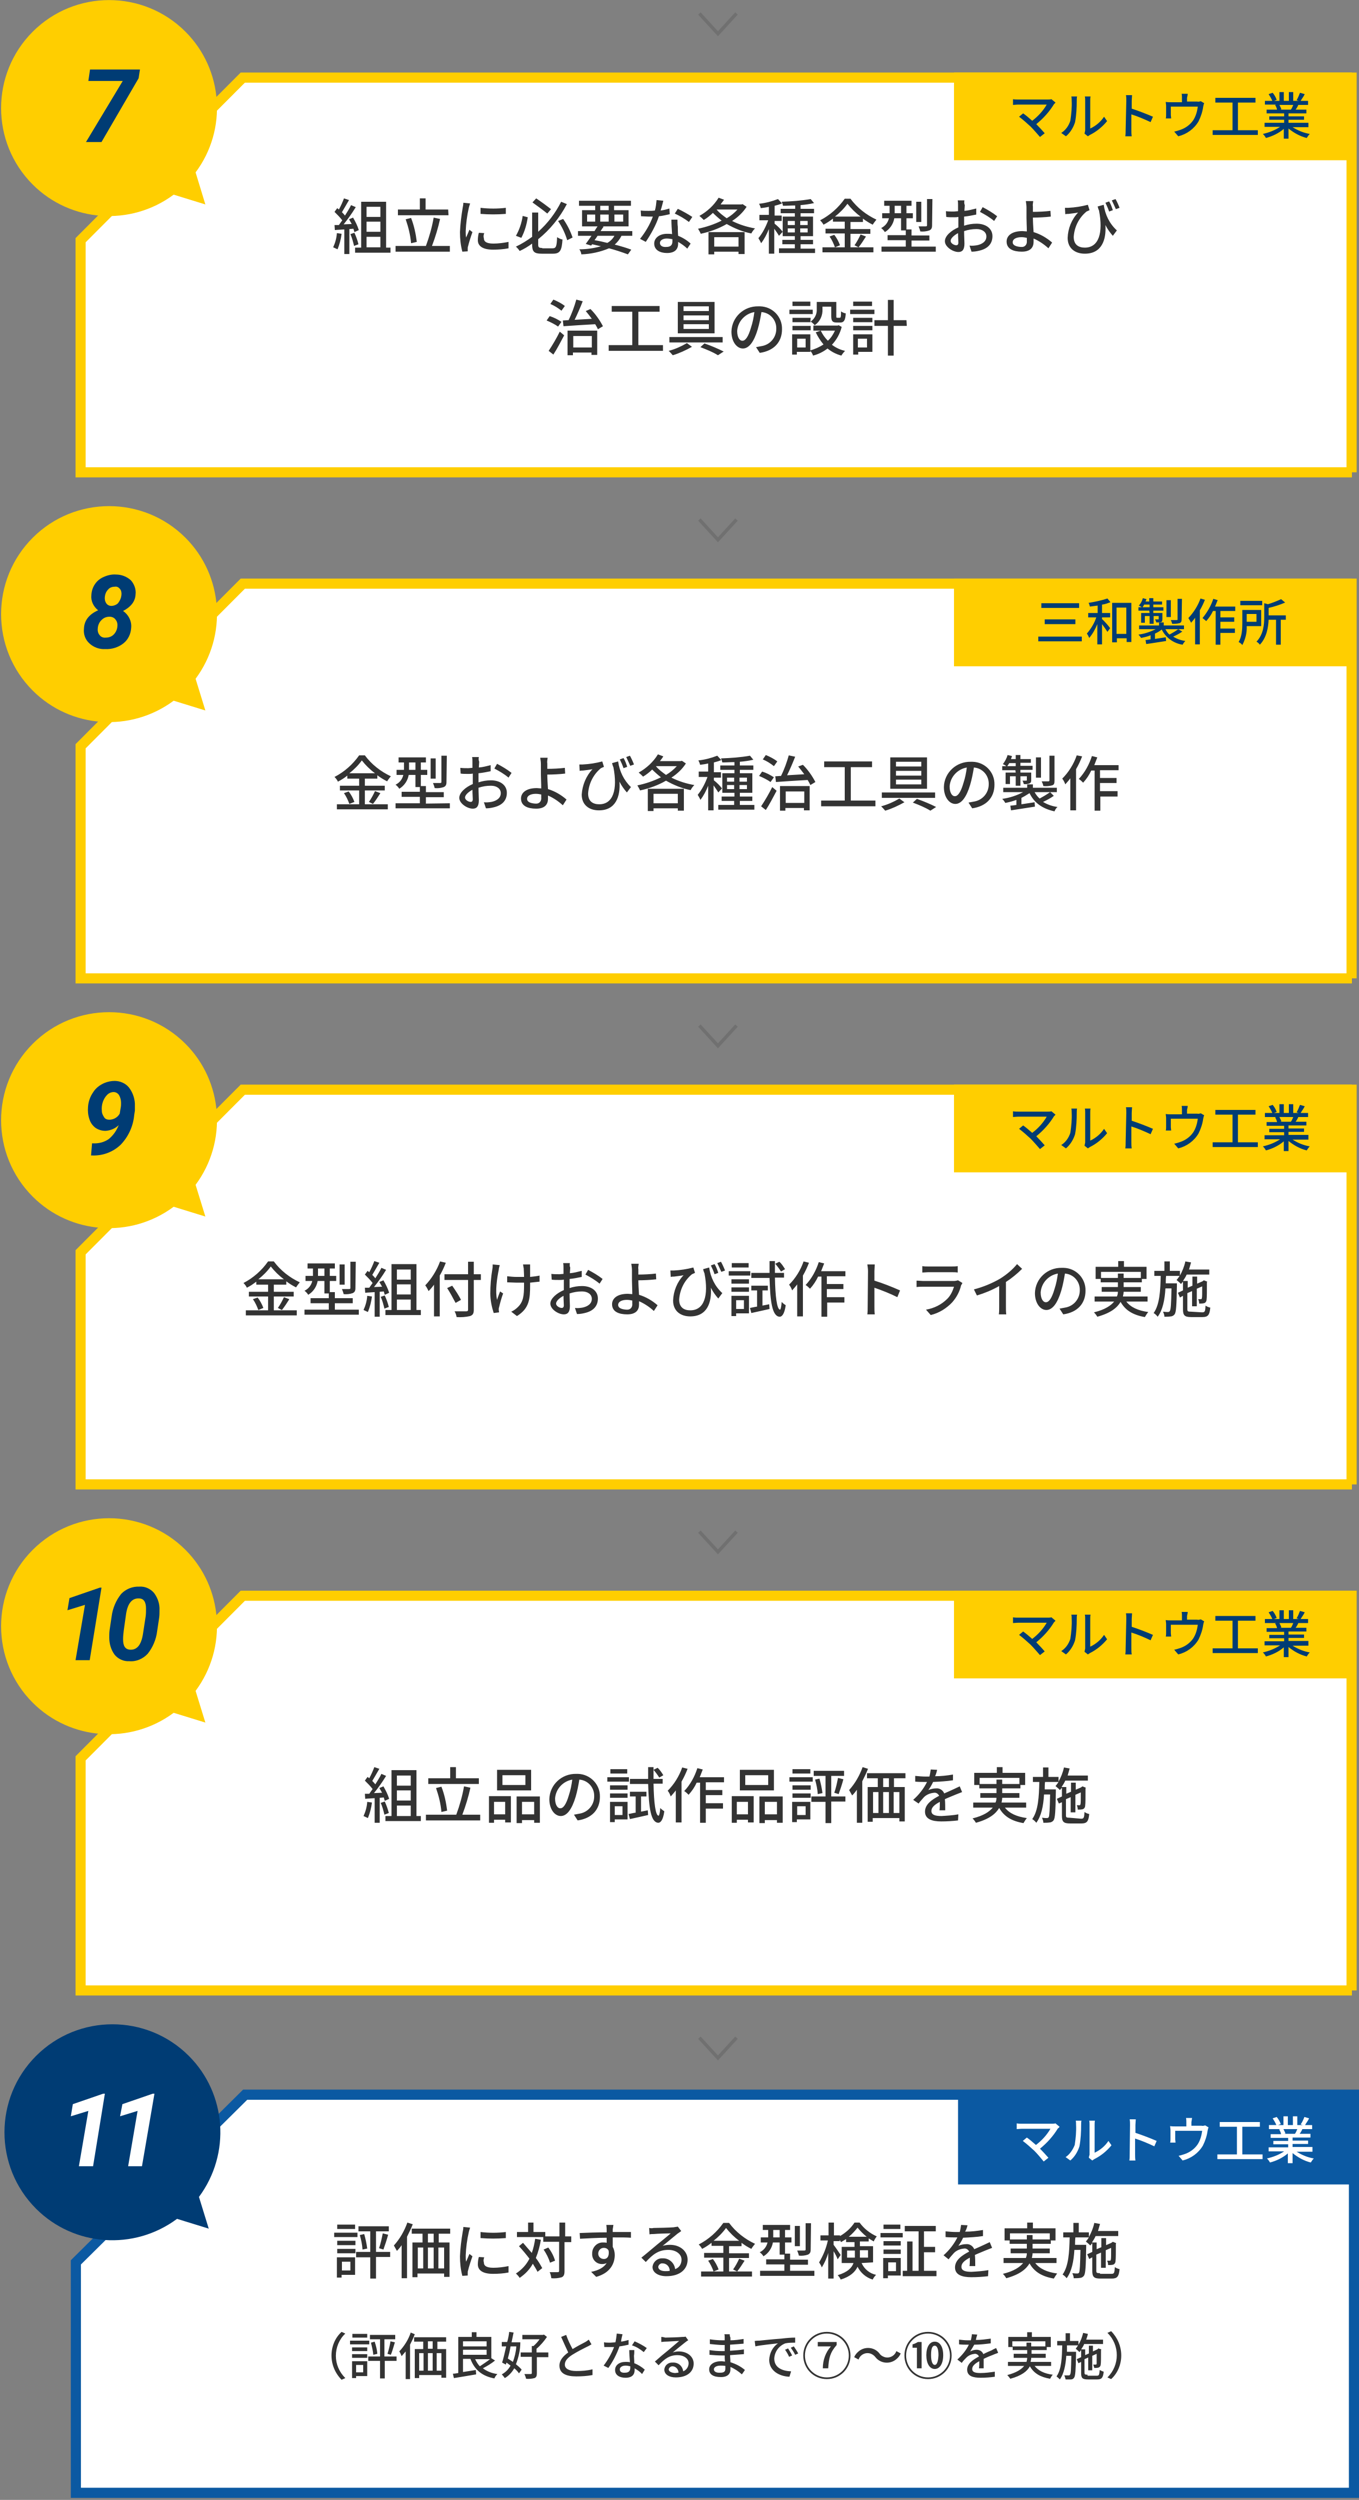 <?xml version="1.0" encoding="utf-8"?>
<!-- Generator: Adobe Illustrator 27.0.1, SVG Export Plug-In . SVG Version: 6.00 Build 0)  -->
<svg version="1.1" id="レイヤー_1" xmlns="http://www.w3.org/2000/svg" xmlns:xlink="http://www.w3.org/1999/xlink" x="0px"
	 y="0px" width="403px" height="741px" viewBox="0 0 403 741" style="enable-background:new 0 0 403 741;" xml:space="preserve">
<rect x="0" y="0" width="403" height="741" fill="#808080" stroke="none"/>
<style type="text/css">
	.st0{fill:#FFFFFF;stroke:#0B59A2;stroke-width:3;}
	.st1{fill:#FFFFFF;stroke:#FFCE00;stroke-width:3;}
	.st2{fill:#FFCE00;}
	.st3{fill:none;stroke:#707070;}
	.st4{fill:#003C74;}
	.st5{fill:#0B59A2;}
	.st6{fill:#FFFFFF;}
	.st7{fill:#333333;}
</style>
<path class="st0" d="M401.5,738.9h-379v-68.3l50.2-49.7h328.8V738.9z"/>
<path class="st1" d="M400.9,140h-377V71.2L72,23h328.8v117H400.9z"/>
<path class="st1" d="M400.9,440h-377v-68.8L72,323h328.8v117H400.9z"/>
<path class="st1" d="M400.9,590h-377v-68.8L72,473h328.8v117H400.9z"/>
<path class="st1" d="M400.9,290h-377v-68.8L72,173h328.8v117H400.9z"/>
<rect x="282.9" y="21.5" class="st2" width="118" height="26"/>
<rect x="282.9" y="321.5" class="st2" width="118" height="26"/>
<rect x="282.9" y="471.5" class="st2" width="118" height="26"/>
<rect x="282.9" y="171.5" class="st2" width="118" height="26"/>
<path class="st3" d="M207.4,4l5.5,6l5.5-6"/>
<path class="st3" d="M207.4,304l5.5,6l5.5-6"/>
<path class="st3" d="M207.4,454l5.5,6l5.5-6"/>
<path class="st3" d="M207.4,154l5.5,6l5.5-6"/>
<path class="st3" d="M207.4,604l5.5,6l5.5-6"/>
<path class="st2" d="M55,9.4C42.5-3.1,22.2-3.1,9.7,9.4s-12.5,32.8,0,45.3c11.2,11.2,29,12.5,41.8,3l9.4,2.9L58,51.1
	C67.5,38.4,66.2,20.6,55,9.4z"/>
<path class="st4" d="M41.1,23.2l-11,18.9h-4.6L36.4,24H26.2l0.5-3.4h14.8L41.1,23.2z"/>
<path class="st2" d="M55,459.4c-12.5-12.5-32.8-12.5-45.3,0s-12.5,32.8,0,45.3c11.2,11.2,29,12.5,41.8,3l9.4,2.9l-2.9-9.4
	C67.5,488.4,66.2,470.6,55,459.4z"/>
<path class="st4" d="M26.6,492.1h-4.2l2.8-16.4l-5.2,1.6l0.6-3.6l9-3.1h0.5L26.6,492.1z"/>
<path class="st4" d="M38.3,492.4c-1.6,0.1-3.2-0.6-4.3-1.9c-1.1-1.5-1.6-3.3-1.6-5.1c0-0.7,0-1.5,0.1-2.2l0.6-4
	c0.3-2.5,1.3-4.8,2.8-6.7c1.4-1.5,3.4-2.3,5.5-2.2c1.6-0.1,3.2,0.6,4.3,1.9c1.1,1.5,1.7,3.3,1.6,5.1c0,0.7,0,1.5-0.1,2.2l-0.6,4
	c-0.3,2.5-1.3,4.8-2.8,6.7C42.4,491.7,40.4,492.6,38.3,492.4z M43.3,476.8c0-2-0.7-3-2.1-3c-2-0.1-3.3,1.4-3.8,4.5l-0.7,5
	c-0.1,0.9-0.2,1.7-0.2,2.6c0,2,0.6,3,2.1,3.1c2,0.1,3.3-1.4,3.8-4.7l0.8-5.2C43.3,478.3,43.3,477.6,43.3,476.8z"/>
<path class="st2" d="M55,159.4c-12.5-12.5-32.8-12.5-45.3,0s-12.5,32.8,0,45.3c11.2,11.2,29,12.5,41.8,3l9.4,2.9l-2.9-9.4
	C67.5,188.4,66.2,170.6,55,159.4z"/>
<path class="st4" d="M40.2,176.2c-0.1,2.1-1.4,3.7-3.7,4.9c1.6,1.1,2.6,3,2.4,5c-0.1,1.8-0.9,3.5-2.3,4.6c-1.5,1.2-3.5,1.8-5.4,1.7
	c-1.7,0.1-3.4-0.5-4.7-1.7c-1.2-1.1-1.8-2.7-1.6-4.4c0.1-2.4,1.5-4.2,4.2-5.4c-1.4-1.1-2.2-2.8-2-4.5c0.1-2.4,1.5-4.5,3.7-5.4
	c1.1-0.5,2.4-0.8,3.6-0.7c1.6,0,3.2,0.6,4.4,1.7C39.8,173.1,40.4,174.7,40.2,176.2z M34.8,185.8c0.1-0.7,0-1.5-0.5-2.1
	c-0.4-0.6-1.1-0.9-1.8-0.9c-0.9,0-1.7,0.3-2.3,0.9c-0.7,0.6-1.1,1.5-1.2,2.4c-0.1,0.7,0,1.5,0.5,2.1c0.4,0.6,1.1,0.9,1.9,0.8
	c0.9,0,1.7-0.3,2.3-0.9C34.3,187.5,34.7,186.7,34.8,185.8L34.8,185.8z M36,176.5c0.1-0.7,0-1.4-0.4-1.9s-0.9-0.8-1.5-0.7
	c-0.7,0-1.5,0.2-2,0.8c-0.6,0.6-0.9,1.3-1,2.1c-0.1,0.7,0,1.4,0.4,2c0.3,0.5,0.9,0.8,1.5,0.8c0.7,0,1.5-0.3,2-0.8
	C35.6,178,35.9,177.3,36,176.5L36,176.5z"/>
<path class="st2" d="M55,309.4c-12.5-12.5-32.8-12.5-45.3,0s-12.5,32.8,0,45.3c11.2,11.2,29,12.5,41.8,3l9.4,2.9l-2.9-9.4
	C67.5,338.4,66.2,320.6,55,309.4z"/>
<path class="st4" d="M35.2,333.5c-1,1-2.4,1.6-3.9,1.7c-1.1,0-2.1-0.3-3-0.9c-0.9-0.7-1.5-1.6-1.8-2.6c-0.4-1.2-0.5-2.4-0.4-3.6
	c0.1-1.5,0.6-3,1.5-4.3c0.8-1.3,2-2.2,3.4-2.8c1-0.4,2-0.6,3-0.6c1.6,0,3.2,0.7,4.2,1.9c1.1,1.4,1.7,3.1,1.8,4.8c0,0.7,0,1.4,0,2.1
	l-0.2,1.3c-0.3,3.3-1.7,6.4-4,8.8c-2.3,2.2-5.3,3.3-8.4,3.2H27l0.3-3.6h0.2c1.7,0.1,3.4-0.3,4.8-1.3
	C33.6,336.5,34.6,335.1,35.2,333.5z M32.4,331.9c1.3,0,2.5-0.7,3.1-1.8l0.3-1.8c0.1-0.5,0.1-0.9,0.1-1.4c0-0.8-0.2-1.6-0.6-2.3
	c-0.4-0.6-1-0.9-1.6-0.9c-0.7,0-1.4,0.3-1.9,0.8c-0.6,0.6-1,1.3-1.3,2.1c-0.3,0.9-0.4,1.8-0.3,2.7c0,0.7,0.3,1.3,0.7,1.9
	C31.2,331.7,31.8,331.9,32.4,331.9L32.4,331.9z"/>
<rect x="284.1" y="621.5" class="st5" width="118" height="26"/>
<path class="st4" d="M56,609.4c-12.5-12.5-32.8-12.5-45.3,0s-12.5,32.8,0,45.3c11.2,11.2,29,12.5,41.8,3l9.4,2.9l-2.9-9.4
	C68.5,638.4,67.2,620.6,56,609.4z"/>
<path class="st6" d="M27.6,642.1h-4.2l2.8-16.4l-5.2,1.6l0.6-3.6l9-3.1h0.5L27.6,642.1z"/>
<path class="st6" d="M42.1,642.1H38l2.8-16.4l-5.2,1.6l0.7-3.6l9-3.1h0.5L42.1,642.1z"/>
<path id="パス_1379" class="st7" d="M99.9,69.1c-0.1,1.5-0.5,2.9-1.1,4.2c0.4,0.2,0.9,0.4,1.3,0.6c0.6-1.5,1-3,1.2-4.6L99.9,69.1z
	 M104.8,67.8c0.1,0.3,0.2,0.7,0.3,1l1.3-0.6c-0.4-1.3-1-2.5-1.7-3.7l-1.2,0.5c0.3,0.5,0.5,0.9,0.8,1.4l-2.4,0.1
	c1.3-1.6,2.5-3.3,3.6-5.1l-1.4-0.6c-0.5,1.1-1.2,2.1-1.8,3.1c-0.3-0.4-0.6-0.7-0.9-1c0.6-1,1.4-2.4,2.1-3.6l-1.5-0.5
	c-0.4,1.1-0.9,2.2-1.5,3.3l-0.5-0.4l-0.8,1.1c0.8,0.8,1.6,1.6,2.3,2.5c-0.4,0.5-0.7,1-1,1.4l-1.3,0l0.1,1.5c0.8-0.1,1.8-0.1,2.8-0.2
	v7.3h1.5v-7.4L104.8,67.8z M103.9,69.4c0.5,1.1,0.8,2.3,1.1,3.5l1.3-0.5c-0.3-1.2-0.7-2.3-1.2-3.4L103.9,69.4z M108.7,70.2h4.1v3.1
	h-4.1V70.2z M112.8,61.3v3h-4.1v-3H112.8z M112.8,68.7h-4.1v-3h4.1V68.7z M114.5,73.3V59.8h-7.4v13.6h-1.8v1.5h10.5v-1.5H114.5z
	 M132.9,62.1h-6.7v-3.3h-1.7v3.3H118v1.7h15L132.9,62.1z M123.6,71.7c-0.3-2.4-0.8-4.8-1.7-7.1l-1.6,0.4c0.8,2.3,1.4,4.7,1.6,7.1
	L123.6,71.7z M128.1,72.9c1-2.6,1.8-5.3,2.4-8l-1.9-0.4c-0.5,2.9-1.3,5.7-2.3,8.4h-9v1.7h16.1v-1.7H128.1z M142.5,61.6l0,1.8
	c2.5,0.2,5,0.2,7.5,0v-1.8C147.6,61.9,145,61.9,142.5,61.6z M143.6,69.1l-1.6-0.1c-0.2,0.7-0.3,1.5-0.3,2.2c0,1.7,1.4,2.8,4.5,2.8
	c1.5,0,3.1-0.1,4.6-0.4l0-1.9c-1.5,0.3-3,0.5-4.5,0.5c-2.2,0-2.8-0.7-2.8-1.5C143.3,70.1,143.4,69.6,143.6,69.1z M139.4,60.3l-2-0.2
	c0,0.5-0.1,1-0.2,1.5c-0.4,2.4-0.7,4.8-0.8,7.2c0,2,0.2,3.9,0.7,5.8l1.6-0.1c0-0.2,0-0.5,0-0.7c0-0.3,0-0.6,0.1-0.8
	c0.2-0.9,0.8-2.8,1.3-4.2l-0.9-0.7c-0.3,0.7-0.6,1.5-1,2.3c-0.1-0.6-0.1-1.3-0.1-1.9c0.1-2.3,0.4-4.6,0.9-6.8
	C139.1,61.2,139.3,60.7,139.4,60.3z M163.4,62c-1-0.8-2.9-2.2-4.4-3.2l-1.1,1.2c1.4,1,3.3,2.4,4.4,3.3L163.4,62z M155,64
	c-0.3,2.1-1,4.1-2,5.9l1.6,0.6c1-1.9,1.6-4,1.9-6.1L155,64z M160.8,73.5c-1,0-1.2-0.2-1.2-1v-1.6c3.5-2.8,6.4-6.4,8.5-10.4l-1.7-0.7
	c-1.7,3.4-4,6.4-6.8,8.9V63h-1.8v7.2c-1.5,1.1-3.1,2.1-4.8,2.9c0.4,0.4,0.8,0.8,1.1,1.3c1.3-0.6,2.5-1.3,3.7-2.2v0.3
	c0,2.1,0.6,2.7,2.8,2.7h3.4c2.1,0,2.6-1,2.8-4.2c-0.6-0.1-1.1-0.4-1.6-0.7c-0.1,2.7-0.3,3.3-1.3,3.3H160.8z M165.5,65.5
	c1.2,1.8,2.1,3.7,2.7,5.7l1.6-0.8c-0.7-2-1.6-3.8-2.8-5.5L165.5,65.5z M182.2,69.9c-0.5,0.9-1.2,1.6-2.1,2.1
	c-1.2-0.3-2.5-0.6-3.8-0.8c0.3-0.4,0.6-0.8,0.9-1.3H182.2z M174.1,63.6h2.4v2.1h-2.4L174.1,63.6z M178,61h2.5v1.3H178V61z
	 M184.8,63.6v2.1h-2.6v-2.1H184.8z M178,65.7v-2.1h2.5v2.1H178z M187.5,69.9v-1.4h-9.4c0.3-0.5,0.6-0.9,0.9-1.3l-0.3-0.1h7.7v-4.8
	h-4.3V61h5v-1.5h-15.4V61h4.8v1.3h-3.9v4.8h4.6c-0.3,0.4-0.6,0.9-0.9,1.4h-4.9v1.4h4c-0.6,0.9-1.2,1.7-1.7,2.4l1.6,0.5l0.3-0.4
	c0.9,0.2,1.7,0.4,2.6,0.6c-2.1,0.6-4.3,0.9-6.4,0.9c0.3,0.4,0.5,0.9,0.6,1.5c2.8-0.1,5.6-0.7,8.2-1.8c1.9,0.5,3.7,1.1,5.6,1.8l1-1.4
	c-1.3-0.5-3-1-4.9-1.5c0.8-0.7,1.5-1.6,2-2.6H187.5z M196.7,59.5l-2-0.2c-0.1,1-0.2,2.1-0.5,3.1c-0.6,0.1-1.3,0.1-1.9,0.1
	c-0.7,0-1.6,0-2.3-0.1l0.1,1.7c0.7,0,1.5,0.1,2.2,0.1c0.4,0,0.9,0,1.3,0c-0.9,2.4-2.2,4.6-3.8,6.6l1.7,0.9c1.6-2.4,3-4.9,3.9-7.6
	c1.1-0.1,2.2-0.4,3.2-0.6l-0.1-1.7c-0.9,0.3-1.7,0.5-2.6,0.6C196.3,61.2,196.5,60.2,196.7,59.5z M195.7,72c0-0.7,0.8-1.3,2-1.3
	c0.6,0,1.1,0.1,1.7,0.2c0,0.2,0,0.4,0,0.6c0,1-0.4,1.7-1.8,1.7C196.4,73.3,195.7,72.8,195.7,72z M200.9,65.1h-1.8
	c0,1.2,0.1,2.9,0.2,4.3c-0.5-0.1-1-0.1-1.5-0.1c-2.2,0-3.8,1.2-3.8,2.9c0,1.9,1.7,2.8,3.8,2.8c2.4,0,3.3-1.2,3.3-2.8v-0.5
	c1,0.6,1.9,1.2,2.7,2l1-1.5c-1.1-1-2.4-1.8-3.7-2.3c-0.1-1-0.1-2.1-0.1-2.7C200.9,66.5,200.9,65.9,200.9,65.1L200.9,65.1z
	 M204.3,65.8l1-1.5c-1.4-0.9-2.8-1.7-4.3-2.4l-0.9,1.4C201.6,64,203,64.8,204.3,65.8L204.3,65.8z M219,70.3v2.8h-7.2v-2.8H219z
	 M210.1,75.4h1.7v-0.8h7.2v0.7h1.8v-6.5h-10.7V75.4z M212.5,62.1h6.2c-0.9,1-2,1.9-3.2,2.6C214.4,63.9,213.3,63.1,212.5,62.1
	L212.5,62.1z M220.2,60.5l-0.3,0.1h-6.2c0.3-0.5,0.7-0.9,1-1.4l-1.6-0.6c-1.4,2.3-3.4,4.1-5.7,5.4c0.5,0.4,0.9,0.8,1.3,1.2
	c1-0.6,1.9-1.3,2.7-2.1c0.8,0.8,1.7,1.6,2.6,2.3c-2.2,1.1-4.6,1.9-7,2.4c0.3,0.5,0.6,1,0.8,1.5c2.7-0.6,5.3-1.5,7.7-2.9
	c2.3,1.3,4.7,2.3,7.3,2.8c0.3-0.6,0.7-1.1,1.1-1.5c-2.3-0.4-4.6-1.1-6.8-2.2c1.7-1.1,3.2-2.5,4.3-4.2L220.2,60.5z M232.1,68.7
	c-0.7-0.9-1.5-1.7-2.4-2.4v-0.8h2.1v-1.6h-2.1V61c0.8-0.2,1.5-0.4,2.2-0.7l-1.2-1.3c-1.8,0.7-3.7,1.2-5.6,1.4
	c0.2,0.4,0.4,0.8,0.5,1.3c0.8-0.1,1.6-0.2,2.4-0.4v2.4h-2.8v1.6h2.6c-0.7,1.9-1.6,3.7-2.9,5.3c0.3,0.5,0.6,1,0.8,1.5
	c1-1.3,1.7-2.7,2.3-4.2v7.3h1.6v-7.4c0.5,0.7,1,1.4,1.4,2.1L232.1,68.7z M233.6,68.9v-1.2h2.1v1.2H233.6z M233.6,65.5h2.1v1.2h-2.1
	V65.5z M239.5,65.5v1.2h-2.2v-1.2L239.5,65.5z M239.5,68.9h-2.2v-1.2h2.2V68.9z M237.4,73.6v-1.2h3.7v-1.3h-3.7v-1.1h3.7v-5.8h-3.7
	v-1h4v-1.3h-4v-1.1c1.3-0.1,2.7-0.3,4-0.6l-1-1.2c-2.8,0.5-5.7,0.7-8.6,0.8c0.2,0.4,0.3,0.8,0.4,1.2c1.2,0,2.4-0.1,3.6-0.1v1h-4.3
	v1.3h4.2v1h-3.6v5.8h3.6v1.1H232v1.3h3.7v1.2H231V75h10.7v-1.3H237.4z M247.6,64.2c1.4-1.1,2.7-2.4,3.7-3.8c1.1,1.4,2.4,2.7,3.9,3.8
	H247.6z M252.2,69.3h5.9v-1.4h-5.9v-2.1h3.7v-1c0.9,0.7,1.9,1.3,2.9,1.8c0.3-0.5,0.7-1,1.1-1.5c-3-1.4-5.7-3.5-7.7-6.2h-1.7
	c-1.9,2.7-4.4,4.9-7.3,6.4c0.4,0.4,0.8,0.9,1,1.3c1-0.5,1.9-1.1,2.8-1.8v0.9h3.5v2.1h-5.7v1.4h5.7v4.1h-6.6v1.5H259v-1.5h-6.8
	L252.2,69.3z M246,70.1c0.7,1,1.2,2.1,1.6,3.2l1.5-0.6c-0.4-1.1-1-2.2-1.7-3.1L246,70.1z M254.6,73.3c0.8-1,1.5-2.1,2.2-3.2
	l-1.6-0.6c-0.5,1.1-1.1,2.2-1.8,3.2L254.6,73.3z M276.5,59h-1.6v7.8c0,0.2-0.1,0.3-0.4,0.3c-0.3,0-1.1,0-2.1,0
	c0.2,0.5,0.4,1,0.5,1.5c0.9,0.1,1.8,0,2.7-0.3c0.6-0.3,0.8-0.7,0.8-1.5L276.5,59z M273.2,59.8h-1.5v6h1.5V59.8z M265.3,63.2V61h1.9
	v2.2H265.3z M270.3,73.2v-1.9h5.3v-1.5h-5.3V68h-1.5v-3.3h1.9v-1.5h-1.9V61h1.5v-1.5h-8.1V61h1.6v2.2h-2.2v1.5h2
	c-0.3,1.3-1.1,2.3-2.3,2.9c0.4,0.3,0.8,0.7,1.1,1.2c1.5-0.9,2.5-2.4,2.8-4.1h2v3.6h1.4v1.4h-5.4v1.5h5.4v1.9h-7.2v1.5h16.1v-1.5
	H270.3z M286,59.4h-2c0.1,0.5,0.1,0.9,0.1,1.4c0,0.3,0,1,0,1.8c-0.4,0-0.9,0.1-1.2,0.1c-0.8,0-1.6,0-2.4-0.1l0.1,1.7
	c0.6,0.1,1.3,0.1,2.4,0.1c0.3,0,0.7,0,1.2-0.1c0,0.7,0,1.4,0,2v1.1c-2.1,0.9-4,2.5-4,4.1c0,1.7,2.4,3.2,4,3.2c1.1,0,1.8-0.6,1.8-2.5
	c0-0.7-0.1-2.2-0.1-3.7c1.2-0.4,2.4-0.6,3.7-0.6c1.6,0,2.9,0.8,2.9,2.2c0,1.5-1.3,2.3-2.8,2.6c-0.7,0.1-1.4,0.2-2.2,0.1l0.6,1.8
	c0.8,0,1.5-0.1,2.3-0.3c2.6-0.6,3.9-2.1,3.9-4.3c0-2.3-2-3.7-4.7-3.7c-1.3,0-2.5,0.2-3.7,0.6v-0.6c0-0.6,0-1.4,0-2.1
	c1.2-0.1,2.6-0.4,3.6-0.6l0-1.8c-1.2,0.3-2.3,0.6-3.5,0.7c0-0.6,0.1-1.2,0.1-1.7C285.9,60.4,285.9,59.8,286,59.4z M291.4,61.4
	l-0.8,1.4c1.5,0.8,2.9,1.6,4.2,2.7l0.9-1.4C294.3,63,292.9,62.2,291.4,61.4L291.4,61.4z M281.9,71.4c0-0.7,0.9-1.6,2.2-2.3
	c0,1.2,0.1,2.2,0.1,2.8c0,0.6-0.3,0.8-0.6,0.8C282.9,72.7,281.9,72.1,281.9,71.4z M300.3,71.8c0-0.9,1-1.5,2.6-1.5
	c0.6,0,1.1,0.1,1.6,0.2c0,0.4,0,0.7,0,0.9c0.1,0.9-0.4,1.7-1.3,1.8c-0.2,0-0.3,0-0.5,0C301.3,73.1,300.3,72.7,300.3,71.8z
	 M306.4,59.6h-2.2c0.1,0.6,0.2,1.3,0.2,1.9c0,0.8,0,2.1,0,3.1c0,1,0.1,2.6,0.1,4c-0.4,0-0.9-0.1-1.3-0.1c-3.2,0-4.7,1.4-4.7,3.1
	c0,2.2,2,3,4.5,3c2.7,0,3.5-1.4,3.5-2.9c0-0.3,0-0.6,0-1c1.6,0.7,3.1,1.7,4.4,2.9l1.1-1.7c-1.6-1.4-3.5-2.5-5.5-3.1
	c-0.1-1.5-0.2-3.1-0.2-4.3c1.5,0,3.7-0.1,5.3-0.3l-0.1-1.7c-1.5,0.2-3.7,0.3-5.2,0.3c0-0.6,0-1.1,0-1.6
	C306.2,60.9,306.3,60.3,306.4,59.6z M327.3,60.7l-1.8,0.5c0.1,0.4,0.2,0.8,0.4,1.2c1.3,6.7-0.1,11-4.2,11c-1.8,0-3.3-0.8-3.3-3.2
	c0.2-2.9,1.5-5.6,3.8-7.5c0.3-0.1,0.6-0.3,0.9-0.4l-0.5-1.6c-1.9,0.5-3.8,0.8-5.8,0.9c-0.3,0-0.7,0-1,0l0.1,1.9
	c0.4-0.1,0.7-0.1,1-0.1c0.6-0.1,1.9-0.2,2.8-0.4c-1.9,2-3,4.7-3.1,7.5c0,3.1,2.2,4.7,5.1,4.7c5,0,6.4-4.1,6.1-8.5
	c0.6,1.2,1.4,2.3,2.2,3.2l1.2-1.6C329,66.3,327.7,63.6,327.3,60.7z M328.9,59.7l-1.1,0.4c0.4,0.8,0.8,1.7,1.1,2.6l1.1-0.4
	C329.7,61.4,329.4,60.5,328.9,59.7z M330.8,59l-1.1,0.4c0.4,0.8,0.8,1.7,1.2,2.6l1.1-0.4C331.7,60.8,331.2,59.7,330.8,59z
	 M167.5,90.7c-1-0.8-2.2-1.4-3.4-1.9l-0.9,1.3c1.2,0.5,2.3,1.2,3.3,2L167.5,90.7z M166.5,95.4c-1.1-0.7-2.2-1.3-3.5-1.7l-0.9,1.3
	c1.2,0.5,2.4,1.1,3.4,1.8L166.5,95.4z M164.1,105.1c1.1-1.7,2.2-3.8,3.2-5.7l-1.3-1.1c-1,2-2.1,3.9-3.3,5.7L164.1,105.1z
	 M175.5,99.6v3.4H170v-3.4H175.5z M168.3,105.3h1.6v-0.8h5.5v0.7h1.7V98h-8.8L168.3,105.3z M173.7,92.2c0.6,0.7,1.2,1.5,1.8,2.3
	c-1.8,0.1-3.5,0.2-5.1,0.3c0.8-1.6,1.7-3.7,2.4-5.5l-1.9-0.5c-0.6,2.1-1.3,4.1-2.3,6.1c-0.6,0-1.2,0.1-1.7,0.1l0.2,1.7
	c2.5-0.2,6-0.4,9.4-0.6c0.3,0.5,0.6,1,0.8,1.5l1.5-0.9c-1-1.9-2.2-3.6-3.7-5.1L173.7,92.2z M189.3,102.3v-9.9h6.3v-1.7h-14.2v1.7
	h6.1v9.9h-7v1.7h16.1v-1.7H189.3z M202.7,93.5h7.5v1.4h-7.5L202.7,93.5z M202.7,96.1h7.5v1.4h-7.5L202.7,96.1z M202.7,90.8h7.5v1.4
	h-7.5L202.7,90.8z M201,89.5v9.3h10.9v-9.3L201,89.5z M198.5,99.9v1.6h15.8v-1.6H198.5z M207.7,102.9c1.8,0.7,3.6,1.4,5.2,2.4
	l1.7-1.1c-1.8-0.9-3.7-1.7-5.7-2.4L207.7,102.9z M203.7,101.7c-1.7,1-3.5,1.8-5.4,2.3c0.4,0.4,0.8,0.8,1.2,1.3
	c2-0.6,3.9-1.5,5.7-2.5L203.7,101.7z M231.9,97.6c0.1-3.7-2.8-6.7-6.5-6.8c-0.2,0-0.4,0-0.5,0c-4.3-0.1-7.9,3.2-8,7.5
	c0,3,1.6,5,3.4,5s3.3-2,4.4-5.7c0.5-1.7,0.8-3.3,1.1-5.1c2.6,0.2,4.5,2.4,4.4,5c0,2.5-1.8,4.7-4.4,5.1c-0.5,0.1-1.1,0.2-1.6,0.3
	l1.1,1.7C229.5,104,231.9,101.4,231.9,97.6L231.9,97.6z M218.6,98.1c0.2-2.8,2.3-5.1,5.1-5.6c-0.2,1.6-0.5,3.1-1,4.6
	c-0.8,2.8-1.7,3.9-2.5,3.9C219.5,101.1,218.6,100.2,218.6,98.1z M240.4,94.2H235v1.3h5.4v-0.2c0.4,0.3,0.9,0.7,1.2,1.1
	c1.6-1.1,2.4-2.9,2.3-4.8v-0.7h2.6v2.8c0,1.5,0.4,1.9,1.6,1.9h1.1c1,0,1.5-0.6,1.6-2.7c-0.5-0.1-1-0.3-1.4-0.6
	c0,1.7-0.1,1.9-0.4,1.9h-0.7c-0.3,0-0.3-0.1-0.3-0.5v-4.2h-5.8v2.1c0.1,1.5-0.6,2.9-1.9,3.8L240.4,94.2z M235,97.9h5.4v-1.3H235
	V97.9z M240.3,89.4H235v1.3h5.3L240.3,89.4z M241,91.8h-6.9v1.3h6.9L241,91.8z M238.9,100.4v2.6h-2.5v-2.6H238.9z M240.3,99.1h-5.4
	v6h1.4v-0.8h4V99.1z M248.7,96.4l-0.3,0.1h-7.2V98h6.4c-0.5,1.1-1.2,2.2-2.1,3c-0.9-0.9-1.6-1.9-2.1-3l-1.5,0.5
	c0.6,1.3,1.4,2.5,2.3,3.6c-1.2,0.8-2.6,1.4-4,1.8c0.4,0.4,0.7,0.9,0.9,1.5c1.6-0.4,3-1.1,4.3-2.1c1.2,1,2.6,1.7,4.1,2.1
	c0.3-0.5,0.7-1,1.1-1.4c-1.4-0.3-2.7-0.9-3.9-1.8c1.4-1.5,2.4-3.3,2.9-5.3L248.7,96.4z M258.6,89.4h-5.6v1.3h5.6V89.4z M259.3,91.8
	h-7.2v1.3h7.2L259.3,91.8z M257.1,100.4v2.6h-2.7v-2.6H257.1z M258.6,99.1h-5.6v6h1.5v-0.8h4.2V99.1z M253,97.9h5.7v-1.3H253
	L253,97.9z M253,95.5h5.7v-1.3H253L253,95.5z M268.8,94.9H265v-6h-1.7v6h-4v1.7h4v8.8h1.7v-8.8h3.9L268.8,94.9z"/>
<path id="パス_1378" class="st4" d="M313,30.4l-1.2-1c-0.4,0.1-0.8,0.1-1.2,0.1H302c-0.5,0-1.1,0-1.6-0.1v1.7c0.3,0,1-0.1,1.6-0.1
	h8.4c-1.1,1.9-2.6,3.5-4.3,4.8c-1-0.9-2.1-1.8-2.7-2.2l-1.2,1c1.2,0.9,2.3,1.9,3.4,2.9c1,1,1.9,2.1,2.8,3.1l1.4-1.1
	c-0.6-0.7-1.6-1.8-2.5-2.7c2.1-1.7,3.9-3.7,5.3-6C312.7,30.8,312.8,30.6,313,30.4z M321.6,39.6l1,0.8c0.2-0.1,0.4-0.3,0.6-0.4
	c2-1,3.7-2.4,5.1-4.1l-0.9-1.3c-1,1.5-2.4,2.7-4.1,3.5v-8.3c0-0.4,0-0.8,0.1-1.2h-1.7c0.1,0.4,0.1,0.8,0.1,1.2v8.9
	C321.7,39,321.7,39.3,321.6,39.6z M314.7,39.4l1.4,1c1.3-1.1,2.2-2.6,2.7-4.2c0.4-2.1,0.5-4.3,0.5-6.4c0-0.4,0-0.8,0.1-1.2h-1.7
	c0.1,0.4,0.1,0.8,0.1,1.2c0.1,2-0.1,4-0.4,6C316.9,37.3,316,38.6,314.7,39.4z M333.8,38.5c0,0.6,0,1.3-0.1,1.9h1.9
	c-0.1-0.6-0.1-1.3-0.1-1.9v-4.6c1.9,0.6,3.8,1.4,5.7,2.3l0.7-1.6c-2.1-0.9-4.2-1.7-6.3-2.4v-2.3c0-0.5,0.1-1.2,0.1-1.7h-1.8
	c0.1,0.6,0.1,1.1,0.1,1.7L333.8,38.5z M352.2,27.8h-1.8c0.1,0.4,0.1,0.8,0.1,1.2v1.3h-3.3c-0.5,0-1,0-1.5-0.1c0,0.4,0.1,0.8,0.1,1.2
	v2.6c0,0.3,0,0.8-0.1,1.1h1.6c0-0.3-0.1-0.7-0.1-1v-2.5h8c-0.2,1.5-0.6,2.9-1.4,4.1c-0.9,1.3-2.3,2.3-3.8,2.8
	c-0.6,0.2-1.2,0.4-1.8,0.5l1.2,1.4c2.5-0.6,4.7-2.2,6-4.4c0.7-1.4,1.2-2.9,1.4-4.4c0.1-0.3,0.1-0.7,0.3-1l-1-0.6
	c-0.4,0.1-0.7,0.2-1.1,0.1h-3V29C352.1,28.6,352.2,28.2,352.2,27.8z M367.1,38.6v-8.2h5.2V29h-11.9v1.4h5.1v8.2h-5.9V40h13.4v-1.4
	H367.1z M383.5,31.1c-0.2,0.5-0.4,1-0.7,1.4h-3.2l0.4-0.1c-0.2-0.5-0.4-0.9-0.6-1.3H383.5z M388,37.6v-1.2h-5.9v-0.9h4.6v-1h-4.6
	v-0.9h5.3v-1.1h-3.2c0.3-0.4,0.6-0.9,0.8-1.4h2.9v-1.2h-2.2c0.4-0.7,0.9-1.3,1.2-2l-1.4-0.4c-0.3,0.8-0.6,1.5-1,2.2l0.6,0.2h-1.6
	v-2.6h-1.3v2.6h-1.5v-2.6h-1.3v2.6h-1.6l0.8-0.3c-0.3-0.8-0.7-1.5-1.2-2.1l-1.2,0.4c0.4,0.6,0.8,1.3,1.1,2h-2.2V31h3.4l-0.4,0.1
	c0.3,0.4,0.5,0.9,0.6,1.4h-3.1v1.1h5.2v0.9h-4.4v1h4.4v0.9h-5.8v1.2h4.6c-1.5,1-3.3,1.7-5.1,2.1c0.4,0.4,0.7,0.8,0.9,1.2
	c1.9-0.5,3.8-1.4,5.3-2.7v2.9h1.4v-3c1.6,1.3,3.4,2.3,5.4,2.8c0.3-0.5,0.6-0.9,0.9-1.2c-1.8-0.3-3.5-1-5.1-2H388z"/>
<path id="パス_1382" class="st7" d="M76.6,379.2c1.4-1.1,2.7-2.4,3.7-3.8c1.1,1.4,2.4,2.7,3.9,3.8H76.6z M81.2,384.3h5.9v-1.4
	h-5.9v-2.1h3.7v-1c0.9,0.7,1.9,1.3,2.9,1.8c0.3-0.5,0.7-1,1.1-1.5c-3-1.4-5.7-3.5-7.7-6.2h-1.7c-1.9,2.7-4.4,4.9-7.3,6.4
	c0.4,0.4,0.8,0.9,1,1.4c1-0.5,1.9-1.1,2.8-1.8v0.9h3.5v2.1h-5.7v1.4h5.7v4.1h-6.6v1.5H88v-1.5h-6.8L81.2,384.3z M75,385.1
	c0.7,1,1.2,2.1,1.6,3.2l1.5-0.6c-0.4-1.1-1-2.2-1.7-3.1L75,385.1z M83.6,388.3c0.8-1,1.5-2.1,2.2-3.2l-1.6-0.6
	c-0.5,1.1-1.1,2.2-1.8,3.2L83.6,388.3z M105.5,374h-1.6v7.8c0,0.2-0.1,0.3-0.4,0.3c-0.3,0-1.1,0-2.1,0c0.2,0.5,0.4,1,0.5,1.5
	c0.9,0.1,1.8,0,2.7-0.3c0.6-0.3,0.8-0.7,0.8-1.5L105.5,374z M102.2,374.8h-1.5v6h1.5V374.8z M94.3,378.2V376h1.9v2.2H94.3z
	 M99.3,388.2v-1.9h5.3v-1.5h-5.3V383h-1.5v-3.3h1.9v-1.5h-1.9V376h1.5v-1.5h-8.1v1.5h1.6v2.2h-2.2v1.5h2c-0.3,1.3-1.1,2.3-2.3,2.9
	c0.4,0.3,0.8,0.7,1.1,1.2c1.5-0.9,2.5-2.4,2.8-4.1h2v3.7h1.3v1.4h-5.4v1.5h5.4v1.9h-7.2v1.5h16.1v-1.5H99.3z M108.9,384.1
	c-0.1,1.5-0.5,2.9-1.1,4.2c0.4,0.2,0.9,0.4,1.3,0.6c0.6-1.5,1-3,1.2-4.6L108.9,384.1z M113.8,382.8c0.1,0.3,0.2,0.7,0.3,1l1.3-0.6
	c-0.4-1.3-1-2.5-1.7-3.7l-1.2,0.5c0.3,0.5,0.5,0.9,0.8,1.4l-2.4,0.1c1.3-1.6,2.5-3.3,3.6-5.1l-1.4-0.6c-0.5,1.1-1.2,2.1-1.8,3.1
	c-0.3-0.4-0.6-0.7-0.9-1c0.6-1,1.4-2.4,2.1-3.6l-1.5-0.5c-0.4,1.1-0.9,2.2-1.5,3.3l-0.5-0.4l-0.8,1.1c0.8,0.8,1.6,1.6,2.3,2.5
	c-0.4,0.5-0.7,1-1,1.4l-1.3,0l0.1,1.5c0.8-0.1,1.8-0.1,2.8-0.2v7.3h1.5v-7.4L113.8,382.8z M112.9,384.4c0.5,1.1,0.8,2.3,1.1,3.5
	l1.3-0.5c-0.3-1.2-0.7-2.3-1.2-3.4L112.9,384.4z M117.7,385.2h4.1v3.1h-4.1V385.2z M121.8,376.3v3h-4.1v-3H121.8z M121.8,383.7h-4.1
	v-3h4.1V383.7z M123.5,388.3v-13.6h-7.4v13.6h-1.8v1.5h10.5v-1.5H123.5z M130.5,373.9c-1,2.7-2.5,5.1-4.4,7.1c0.4,0.5,0.7,1.1,1,1.7
	c0.6-0.6,1.1-1.2,1.6-1.9v9.4h1.7v-12.1c0.7-1.2,1.3-2.5,1.8-3.8L130.5,373.9z M142.6,377.7h-2.1V374h-1.7v3.7h-7v1.7h7v8.8
	c0,0.4-0.2,0.5-0.6,0.5c-0.4,0-1.9,0-3.4,0c0.3,0.5,0.5,1.1,0.6,1.7c1.3,0.1,2.7,0,4-0.3c0.8-0.3,1.1-0.7,1.1-1.9v-8.8h2.1V377.7z
	 M136.7,385.3c-0.5-1.1-1.7-2.9-2.6-4.2l-1.5,0.7c0.9,1.4,1.7,2.9,2.5,4.4L136.7,385.3z M157.2,374.8h-2.1c0.1,0.4,0.1,0.8,0.2,1.1
	c0,0.5,0.1,1.5,0.1,2.6c-0.7,0-1.5,0-2.2,0c-0.9,0-1.9-0.1-2.8-0.2v1.8c0.8,0,2,0.1,2.8,0.1c0.7,0,1.4,0,2.2,0v0.6
	c0,3.3-0.2,5.1-1.9,6.7c-0.5,0.5-1.2,1-1.9,1.3l1.7,1.3c3.7-2.3,3.9-5.1,3.9-9.2v-0.7c1-0.1,2-0.2,2.8-0.3l0-1.8
	c-0.9,0.2-1.9,0.3-2.8,0.4c0-1.1,0-2.1,0-2.5C157.2,375.5,157.2,375.1,157.2,374.8L157.2,374.8z M148.2,375l-2.1-0.2
	c0,0.5,0,0.9-0.1,1.4c-0.4,2.4-0.6,4.8-0.6,7.2c0,2,0.4,3.9,1,5.8l1.6-0.2c0-0.2-0.1-0.5-0.1-0.7c0-0.3,0-0.6,0.1-0.8
	c0.2-0.9,0.7-2.8,1.2-4.1l-0.9-0.6c-0.3,0.8-0.7,1.8-0.9,2.5c-0.6-2.6,0-6.5,0.5-8.9C147.9,376,148.1,375.4,148.2,375L148.2,375z
	 M169,374.4h-2c0.1,0.5,0.1,0.9,0.1,1.4c0,0.3,0,1,0,1.8c-0.4,0-0.9,0.1-1.2,0.1c-0.8,0-1.6,0-2.4-0.1l0.1,1.7
	c0.6,0.1,1.3,0.1,2.4,0.1c0.3,0,0.7,0,1.2-0.1c0,0.7,0,1.4,0,2v1.1c-2.1,0.9-4,2.5-4,4c0,1.7,2.4,3.2,4,3.2c1.1,0,1.8-0.6,1.8-2.5
	c0-0.7-0.1-2.2-0.1-3.7c1.2-0.4,2.4-0.6,3.7-0.6c1.6,0,2.9,0.8,2.9,2.2c0,1.5-1.3,2.3-2.8,2.6c-0.7,0.1-1.4,0.2-2.2,0.1l0.6,1.8
	c0.8,0,1.5-0.1,2.3-0.3c2.6-0.6,3.9-2.1,3.9-4.3c0-2.3-2-3.7-4.7-3.7c-1.3,0-2.5,0.2-3.7,0.6v-0.6c0-0.6,0-1.4,0-2.1
	c1.2-0.1,2.6-0.4,3.6-0.6l0-1.8c-1.2,0.3-2.3,0.6-3.5,0.7c0-0.6,0.1-1.2,0.1-1.7C168.9,375.4,168.9,374.8,169,374.4z M174.4,376.4
	l-0.8,1.4c1.5,0.8,2.9,1.6,4.2,2.7l0.9-1.4C177.3,378,175.9,377.2,174.4,376.4L174.4,376.4z M164.9,386.4c0-0.7,0.9-1.6,2.2-2.3
	c0,1.2,0.1,2.2,0.1,2.8c0,0.6-0.3,0.8-0.6,0.8C165.9,387.7,164.9,387.1,164.9,386.4z M183.3,386.8c0-0.9,1-1.5,2.6-1.5
	c0.6,0,1.1,0.1,1.6,0.2c0,0.4,0,0.7,0,0.9c0.1,0.9-0.4,1.7-1.3,1.8c-0.2,0-0.3,0-0.5,0C184.3,388.1,183.3,387.7,183.3,386.8z
	 M189.4,374.6h-2.2c0.1,0.6,0.2,1.3,0.2,1.9c0,0.8,0,2.1,0,3.1c0,1,0.1,2.6,0.1,4c-0.4,0-0.9-0.1-1.3-0.1c-3.2,0-4.7,1.4-4.7,3.1
	c0,2.2,2,3,4.5,3c2.7,0,3.5-1.4,3.5-2.9c0-0.3,0-0.6,0-1c1.6,0.7,3.1,1.7,4.4,2.9l1.1-1.7c-1.6-1.4-3.5-2.5-5.5-3.1
	c-0.1-1.5-0.2-3.1-0.2-4.3c1.5,0,3.7-0.1,5.3-0.3l-0.1-1.7c-1.5,0.2-3.7,0.3-5.2,0.3c0-0.6,0-1.1,0-1.6
	C189.2,375.9,189.3,375.3,189.4,374.6z M210.3,375.7l-1.8,0.5c0.1,0.4,0.2,0.8,0.4,1.2c1.3,6.7-0.1,11-4.2,11
	c-1.8,0-3.3-0.8-3.3-3.2c0.2-2.9,1.5-5.6,3.8-7.5c0.3-0.1,0.6-0.3,0.9-0.4l-0.5-1.6c-1.9,0.5-3.8,0.8-5.8,0.9c-0.3,0-0.7,0-1,0
	l0.1,1.9c0.4-0.1,0.7-0.1,1-0.1c0.6-0.1,1.9-0.2,2.8-0.4c-1.9,2-3,4.7-3.1,7.5c0,3.1,2.2,4.7,5.1,4.7c5,0,6.4-4.1,6.1-8.5
	c0.6,1.2,1.4,2.3,2.2,3.2l1.2-1.6C212,381.3,210.7,378.6,210.3,375.7z M211.9,374.7l-1.1,0.4c0.4,0.8,0.8,1.7,1.1,2.6l1.1-0.4
	C212.7,376.4,212.4,375.5,211.9,374.7z M213.8,374l-1.1,0.4c0.4,0.8,0.8,1.7,1.2,2.6l1.1-0.4C214.7,375.8,214.2,374.7,213.8,374z
	 M232.8,376.2c-0.5-0.8-1-1.6-1.7-2.2l-1.2,0.6c0.6,0.7,1.2,1.5,1.7,2.3L232.8,376.2z M222,374.4h-5v1.3h5V374.4z M222.5,376.8h-6.4
	v1.3h6.4V376.8z M220.6,385.4v2.6h-2.3v-2.6H220.6z M222.1,384.1h-5.2v6h1.4v-0.8h3.8L222.1,384.1z M216.9,382.9h5.2v-1.3h-5.2
	L216.9,382.9z M216.9,380.5h5.2v-1.3h-5.2L216.9,380.5z M226.1,387v-4.5h1.6v-1.4h-4.9v1.4h1.7v4.8c-0.8,0.1-1.5,0.3-2.1,0.4
	l0.4,1.5c1.5-0.3,3.5-0.8,5.4-1.2l-0.1-1.4L226.1,387z M232.5,378.8v-1.5h-2.7c0-1.1,0-2.3,0-3.5h-1.6c0,1.2,0,2.4,0,3.5h-5.4v1.5
	h5.4c0.2,7.1,0.8,11.4,3,11.5c0.6,0,1.4-0.6,1.8-3.4c-0.4-0.3-0.9-0.6-1.2-1c-0.1,1.4-0.3,2.3-0.5,2.3c-0.9-0.1-1.4-3.9-1.5-9.5
	H232.5z M238.3,373.9c-0.9,2.6-2.4,5-4.3,6.9c0.4,0.5,0.7,1.1,0.9,1.7c0.5-0.6,1-1.1,1.5-1.8v9.5h1.7v-12.1c0.7-1.2,1.3-2.5,1.8-3.8
	L238.3,373.9z M250.7,378.4v-1.6h-7.2c0.3-0.8,0.6-1.5,0.9-2.3l-1.6-0.4c-0.8,2.5-2.1,4.9-3.9,6.8c0.5,0.3,0.9,0.7,1.3,1.1
	c1-1.1,1.8-2.3,2.4-3.6h1v11.9h1.7v-4.2h5.1v-1.6h-5.2v-2.4h4.9v-1.5h-4.9v-2.3H250.7z M257.3,387.3c0,0.8,0,1.5-0.1,2.3h2.2
	c-0.1-0.8-0.1-1.5-0.1-2.3v-5.6c2.3,0.8,4.6,1.7,6.8,2.8l0.8-2c-2.5-1.1-5-2.1-7.6-2.9v-2.8c0-0.6,0.1-1.4,0.1-2h-2.2
	c0.1,0.7,0.2,1.3,0.2,2L257.3,387.3z M273.5,375.3v1.9c0.5,0,1.2-0.1,1.7-0.1h7c0.6,0,1.3,0,1.8,0.1v-1.9c-0.6,0.1-1.2,0.1-1.8,0.1
	h-7C274.7,375.4,274.1,375.4,273.5,375.3z M285.4,380.3l-1.3-0.8c-0.4,0.1-0.8,0.2-1.2,0.2h-9.2c-0.5,0-1.2-0.1-1.9-0.1v1.9
	c0.7-0.1,1.5-0.1,1.9-0.1h9.2c-0.4,1.3-1,2.6-2,3.6c-1.7,1.7-3.9,2.8-6.3,3.2l1.4,1.6c2.5-0.6,4.7-2,6.4-3.8c1.3-1.5,2.2-3.2,2.6-5
	C285.2,380.7,285.3,380.5,285.4,380.3L285.4,380.3z M288.8,382.2l0.9,1.8c2.3-0.7,4.5-1.6,6.6-2.8v6.3c0,0.7,0,1.4-0.1,2.1h2.2
	c-0.1-0.7-0.1-1.4-0.1-2.1V380c1.7-1.1,3.4-2.5,4.8-3.9l-1.5-1.4c-1.4,1.7-3.1,3.1-5,4.3C294.2,380.4,291.5,381.5,288.8,382.2
	L288.8,382.2z M321.9,382.6c0.1-3.7-2.8-6.7-6.5-6.8c-0.2,0-0.4,0-0.5,0c-4.3-0.1-7.9,3.2-8,7.5c0,3,1.6,5,3.4,5
	c1.8,0,3.3-2,4.4-5.7c0.5-1.7,0.8-3.3,1.1-5.1c2.6,0.2,4.5,2.4,4.4,5c0,2.5-1.8,4.7-4.4,5.1c-0.5,0.1-1.1,0.2-1.6,0.3l1.1,1.7
	C319.5,389,321.9,386.4,321.9,382.6L321.9,382.6z M308.6,383.1c0.2-2.8,2.3-5.1,5.1-5.6c-0.2,1.6-0.5,3.1-1,4.6
	c-0.8,2.8-1.7,3.9-2.5,3.9C309.5,386.1,308.6,385.2,308.6,383.1z M326.5,378.7V377h11.8v1.8h-5.1v-1.3h-1.7v1.3H326.5z M340.3,385.8
	v-1.5h-7.3c0.1-0.5,0.2-1,0.2-1.4h5.1v-1.4h-5.1v-1.4h5.4v-1h1.4v-3.6h-6.7v-1.7h-1.7v1.7h-6.7v3.6h1.5v1h5.1v1.4h-4.8v1.4h4.8
	c0,0.5-0.1,1-0.3,1.4h-6.6v1.5h5.8c-1,1.2-2.7,2.4-6,3.2c0.4,0.4,0.7,0.8,1,1.3c4-1.1,5.9-2.7,6.9-4.4c1.4,2.5,3.7,3.9,7.2,4.5
	c0.3-0.5,0.6-1,1-1.5c-3-0.4-5.2-1.4-6.5-3.1L340.3,385.8z M353.2,388.8c-1,0-1.1-0.1-1.1-0.8v-4.7l1.4-0.6v4.5h1.4V382l1.6-0.7
	c0,2,0,3.3-0.1,3.5c-0.1,0.3-0.1,0.3-0.3,0.3c-0.1,0-0.5,0-0.8,0c0.2,0.4,0.3,0.8,0.3,1.3c0.5,0,0.9,0,1.4-0.1
	c0.5-0.1,0.8-0.6,0.8-1.1c0.1-0.5,0.1-2.6,0.1-5.1l0.1-0.2l-1-0.4l-0.3,0.2l-0.1,0.1l-1.6,0.7v-2.1h-1.4v2.7l-1.4,0.6v-2h-1.4
	c0.4-0.6,0.8-1.2,1.1-1.9h6.7v-1.5h-6c0.2-0.7,0.4-1.4,0.6-2.1l-1.7-0.3c-0.3,1.5-0.9,2.9-1.6,4.2v-1.4h-3v-2.8h-1.6v2.8h-3v1.5h1.9
	c-0.1,4.3-0.3,8.5-2.1,11c0.5,0.3,0.9,0.7,1.2,1.1c1.5-2,2.1-5,2.3-8.4h1.8c-0.1,4.6-0.2,6.3-0.5,6.7c-0.1,0.2-0.3,0.3-0.5,0.3
	c-0.3,0-0.8,0-1.5-0.1c0.2,0.5,0.4,1,0.4,1.5c0.6,0,1.3,0,1.9-0.1c0.4,0,0.9-0.3,1.1-0.6c0.5-0.6,0.6-2.7,0.7-8.5c0-0.2,0-0.7,0-0.7
	h-3.3c0-0.7,0-1.5,0.1-2.2h4c-0.3,0.4-0.5,0.8-0.9,1.2c0.4,0.4,0.9,0.7,1.3,1.2c0.2-0.2,0.4-0.5,0.6-0.7v2.6l-1.5,0.7l0.6,1.4
	l0.9-0.5v4c0,1.8,0.5,2.3,2.4,2.3h3.4c1.6,0,2.1-0.6,2.3-2.8c-0.5-0.1-1-0.3-1.4-0.6c-0.1,1.7-0.2,2-1,2L353.2,388.8z"/>
<path id="パス_1383" class="st4" d="M313,330.4l-1.2-1c-0.4,0.1-0.8,0.1-1.2,0.1H302c-0.5,0-1.1,0-1.6-0.1v1.7
	c0.3,0,1-0.1,1.6-0.1h8.4c-1.1,1.9-2.6,3.5-4.3,4.8c-1-0.9-2.1-1.8-2.7-2.2l-1.2,1c1.2,0.9,2.3,1.9,3.4,2.9c1,1,1.9,2.1,2.8,3.1
	l1.4-1.1c-0.6-0.7-1.6-1.8-2.5-2.7c2.1-1.7,3.9-3.7,5.3-6C312.7,330.8,312.8,330.6,313,330.4z M321.6,339.6l1,0.8
	c0.2-0.1,0.4-0.3,0.6-0.4c2-1,3.7-2.4,5.1-4.1l-0.9-1.3c-1,1.5-2.4,2.7-4.1,3.5v-8.3c0-0.4,0-0.8,0.1-1.2h-1.7
	c0.1,0.4,0.1,0.8,0.1,1.2v8.9C321.7,339,321.7,339.3,321.6,339.6z M314.7,339.4l1.4,1c1.3-1.1,2.2-2.6,2.7-4.2
	c0.4-2.1,0.5-4.3,0.5-6.4c0-0.4,0-0.8,0.1-1.2h-1.7c0.1,0.4,0.1,0.8,0.1,1.2c0.1,2-0.1,4-0.4,6C316.9,337.3,316,338.6,314.7,339.4z
	 M333.8,338.5c0,0.6,0,1.3-0.1,1.9h1.9c-0.1-0.6-0.1-1.3-0.1-1.9v-4.6c1.9,0.6,3.8,1.4,5.7,2.3l0.7-1.6c-2.1-0.9-4.2-1.7-6.3-2.4
	v-2.3c0-0.5,0.1-1.2,0.1-1.7h-1.8c0.1,0.6,0.1,1.1,0.1,1.7L333.8,338.5z M352.2,327.8h-1.8c0.1,0.4,0.1,0.8,0.1,1.2v1.3h-3.3
	c-0.5,0-1,0-1.5-0.1c0,0.4,0.1,0.8,0.1,1.2v2.6c0,0.3,0,0.8-0.1,1.1h1.6c0-0.3-0.1-0.7-0.1-1v-2.5h8c-0.2,1.5-0.6,2.9-1.4,4.1
	c-0.9,1.3-2.3,2.3-3.8,2.8c-0.6,0.2-1.2,0.4-1.8,0.5l1.2,1.4c2.5-0.6,4.7-2.2,6-4.4c0.7-1.4,1.2-2.9,1.4-4.4c0.1-0.3,0.1-0.7,0.3-1
	l-1-0.6c-0.4,0.1-0.7,0.2-1.1,0.1h-3V329C352.1,328.6,352.2,328.2,352.2,327.8z M367.1,338.6v-8.2h5.2V329h-11.9v1.4h5.1v8.2h-5.9
	v1.4h13.4v-1.4H367.1z M383.5,331.1c-0.2,0.5-0.4,1-0.7,1.4h-3.2l0.4-0.1c-0.2-0.5-0.4-0.9-0.6-1.3H383.5z M388,337.6v-1.2h-5.9
	v-0.9h4.6v-1h-4.6v-0.9h5.3v-1.1h-3.2c0.3-0.4,0.6-0.9,0.8-1.4h2.9v-1.2h-2.2c0.4-0.7,0.9-1.3,1.2-2l-1.4-0.4
	c-0.3,0.8-0.6,1.5-1,2.2l0.6,0.2h-1.6v-2.6h-1.3v2.6h-1.5v-2.6h-1.3v2.6h-1.6l0.8-0.3c-0.3-0.8-0.7-1.5-1.2-2.1l-1.2,0.4
	c0.4,0.6,0.8,1.3,1.1,2h-2.2v1.2h3.4l-0.4,0.1c0.3,0.4,0.5,0.9,0.6,1.4h-3.1v1.1h5.2v0.9h-4.4v1h4.4v0.9h-5.8v1.2h4.6
	c-1.5,1-3.3,1.7-5.1,2.1c0.4,0.4,0.7,0.8,0.9,1.2c1.9-0.5,3.8-1.4,5.3-2.7v2.9h1.4v-3c1.6,1.3,3.4,2.3,5.4,2.8
	c0.3-0.5,0.6-0.9,0.9-1.2c-1.8-0.3-3.5-1-5.1-2H388z"/>
<path id="パス_1385" class="st7" d="M108.9,534.1c-0.1,1.5-0.5,2.9-1.1,4.2c0.4,0.2,0.9,0.4,1.3,0.6c0.6-1.5,1-3,1.2-4.6
	L108.9,534.1z M113.8,532.8c0.1,0.3,0.2,0.7,0.3,1l1.3-0.6c-0.4-1.3-1-2.5-1.7-3.7l-1.2,0.5c0.3,0.5,0.5,0.9,0.8,1.4l-2.4,0.1
	c1.3-1.6,2.5-3.3,3.6-5.1l-1.4-0.6c-0.5,1.1-1.2,2.1-1.8,3.1c-0.3-0.4-0.6-0.7-0.9-1c0.6-1,1.4-2.4,2.1-3.6l-1.5-0.5
	c-0.4,1.1-0.9,2.2-1.5,3.3l-0.5-0.4l-0.8,1.1c0.8,0.8,1.6,1.6,2.3,2.5c-0.4,0.5-0.7,1-1,1.4l-1.3,0l0.1,1.5c0.8-0.1,1.8-0.1,2.8-0.2
	v7.3h1.5v-7.4L113.8,532.8z M112.9,534.4c0.5,1.1,0.8,2.3,1.1,3.5l1.3-0.5c-0.3-1.2-0.7-2.3-1.2-3.4L112.9,534.4z M117.7,535.2h4.1
	v3.1h-4.1V535.2z M121.8,526.3v3h-4.1v-3H121.8z M121.8,533.7h-4.1v-3h4.1V533.7z M123.5,538.3v-13.6h-7.4v13.6h-1.8v1.5h10.5v-1.5
	H123.5z M141.9,527.1h-6.7v-3.3h-1.7v3.3H127v1.7h15V527.1z M132.6,536.7c-0.3-2.4-0.8-4.8-1.7-7.1l-1.6,0.4
	c0.8,2.3,1.4,4.7,1.6,7.1L132.6,536.7z M137.1,537.9c1-2.6,1.8-5.3,2.4-8l-1.9-0.4c-0.5,2.9-1.3,5.7-2.3,8.4h-9v1.7h16.1v-1.7H137.1
	z M155.8,529.1H149v-2.9h6.8V529.1z M157.5,524.6h-10.1v6.1h10.1V524.6z M149.8,534.1v3.7h-3.3v-3.7H149.8z M144.9,540.3h1.6v-0.9
	h3.3v0.8h1.7v-7.8h-6.5V540.3z M154.8,537.8v-3.7h3.6v3.7H154.8z M153.2,532.5v7.9h1.6v-0.9h3.6v0.8h1.7v-7.8H153.2z M177.9,532.6
	c0.1-3.7-2.9-6.7-6.5-6.8c-0.2,0-0.4,0-0.5,0c-4.3-0.1-7.9,3.2-8,7.5c0,3,1.6,5,3.4,5s3.3-2,4.4-5.7c0.5-1.7,0.8-3.3,1.1-5.1
	c2.6,0.2,4.5,2.4,4.4,5c0,2.5-1.8,4.7-4.4,5.1c-0.5,0.1-1.1,0.2-1.6,0.3l1.1,1.7C175.5,539,177.9,536.4,177.9,532.6L177.9,532.6z
	 M164.6,533.1c0.2-2.8,2.3-5.1,5.1-5.6c-0.2,1.6-0.5,3.1-1,4.6c-0.8,2.8-1.7,3.9-2.5,3.9C165.5,536.1,164.6,535.2,164.6,533.1z
	 M196.7,526.2c-0.5-0.8-1-1.6-1.7-2.2l-1.2,0.6c0.6,0.7,1.2,1.5,1.7,2.3L196.7,526.2z M186,524.4h-5v1.3h5V524.4z M186.5,526.8h-6.4
	v1.3h6.4L186.5,526.8z M184.6,535.4v2.6h-2.3v-2.6H184.6z M186.1,534.1h-5.2v6h1.4v-0.8h3.8V534.1z M180.9,532.9h5.2v-1.3h-5.2
	V532.9z M180.9,530.5h5.2v-1.3h-5.2V530.5z M190.1,537v-4.5h1.6v-1.4h-4.9v1.4h1.7v4.8c-0.8,0.1-1.5,0.3-2.1,0.4l0.4,1.5
	c1.5-0.3,3.5-0.8,5.4-1.2l-0.1-1.4L190.1,537z M196.5,528.8v-1.5h-2.7c0-1.1,0-2.3,0-3.5h-1.6c0,1.2,0,2.4,0,3.5h-5.4v1.5h5.4
	c0.2,7.1,0.8,11.4,3,11.5c0.6,0,1.4-0.6,1.8-3.4c-0.4-0.3-0.9-0.6-1.2-1c-0.1,1.4-0.3,2.3-0.5,2.3c-0.9,0-1.4-3.8-1.5-9.5H196.5z
	 M202.3,523.9c-0.9,2.6-2.4,5-4.3,6.9c0.4,0.5,0.7,1.1,0.9,1.7c0.5-0.6,1-1.1,1.5-1.8v9.5h1.7v-12.1c0.7-1.2,1.3-2.5,1.8-3.8
	L202.3,523.9z M214.7,528.4v-1.6h-7.2c0.3-0.8,0.6-1.5,0.9-2.3l-1.6-0.4c-0.8,2.5-2.1,4.9-3.9,6.8c0.5,0.3,0.9,0.7,1.3,1.1
	c1-1.1,1.8-2.3,2.4-3.6h1v11.9h1.7v-4.2h5.1v-1.6h-5.1v-2.4h4.9v-1.5h-4.9v-2.3H214.7z M227.8,529.1H221v-2.9h6.8V529.1z
	 M229.5,524.6h-10.1v6.1h10.1L229.5,524.6z M221.8,534.1v3.7h-3.3v-3.7H221.8z M216.9,540.3h1.6v-0.9h3.3v0.8h1.7v-7.8h-6.5V540.3z
	 M226.8,537.8v-3.7h3.6v3.7H226.8z M225.2,532.5v7.9h1.6v-0.9h3.6v0.8h1.7v-7.8H225.2z M240.3,524.4H235v1.3h5.3V524.4z M241,526.8
	h-6.9v1.3h6.9V526.8z M238.9,535.4v2.6h-2.5v-2.6H238.9z M240.3,534.1h-5.4v6h1.4v-0.8h4V534.1z M235,532.9h5.4v-1.3H235L235,532.9z
	 M235,530.5h5.4v-1.3H235L235,530.5z M250.7,532.5h-4.2v-6.1h3.8v-1.5h-9v1.5h3.5v6.1h-4.2v1.6h4.2v6.3h1.7V534h4.2V532.5z
	 M241.7,527.5c0.4,1.4,0.7,2.8,0.8,4.3l1.4-0.3c-0.2-1.5-0.5-2.9-0.9-4.3L241.7,527.5z M248.7,531.8c0.4-1.1,1-2.9,1.4-4.4l-1.6-0.4
	c-0.3,1.5-0.6,3-1.1,4.4L248.7,531.8z M255.8,523.8c-0.9,2.5-2.2,4.8-4,6.8c0.3,0.5,0.6,1.1,0.9,1.6c0.5-0.5,1-1.1,1.4-1.7v9.8h1.6
	V528c0.6-1.2,1.2-2.4,1.7-3.7L255.8,523.8z M263.6,529.7h-1.7v-2.6h1.7V529.7z M266.7,537.4H265v-6.2h1.7V537.4z M258.9,531.2h1.6
	v6.2h-1.6V531.2z M263.6,531.2v6.2h-1.7v-6.2H263.6z M268.5,527.1v-1.5h-11.4v1.5h3.2v2.6h-3V540h1.5v-1.1h7.9v1h1.6v-10.2h-3.2
	v-2.6L268.5,527.1z M277.9,524.6l-1.9-0.1c-0.1,0.7-0.2,1.4-0.4,2.1c-0.4,0-0.7,0-1.1,0c-1,0-2.1-0.1-3.1-0.2v1.7
	c1,0.1,2.2,0.1,3,0.1h0.5c-1,2-2.4,3.8-4.1,5.3l1.6,1.1c0.5-0.7,1.1-1.3,1.6-1.9c0.8-0.8,1.9-1.2,3-1.3c0.6-0.1,1.2,0.3,1.5,0.9
	c-2.1,1.1-4.2,2.5-4.2,4.7c0,2.2,2.1,2.9,4.8,2.9c1.7,0,3.3-0.1,5-0.3l0.1-1.8c-1.7,0.3-3.3,0.4-5,0.5c-1.8,0-3-0.3-3-1.5
	c0-1.1,1-1.9,2.5-2.7c0,0.9,0,1.9-0.1,2.5h1.7c0-0.9,0-2.3-0.1-3.3c1.3-0.6,2.4-1,3.3-1.4c0.5-0.2,1.3-0.5,1.8-0.7l-0.7-1.7
	c-0.6,0.3-1.1,0.5-1.7,0.8c-0.8,0.4-1.8,0.8-2.9,1.3c-0.4-1-1.4-1.6-2.4-1.5c-0.8,0-1.6,0.2-2.3,0.5c0.5-0.7,1-1.5,1.4-2.4
	c2-0.1,4-0.2,5.9-0.5V526c-1.8,0.3-3.5,0.5-5.3,0.5C277.6,525.8,277.8,525.1,277.9,524.6L277.9,524.6z M290.5,528.7V527h11.8v1.8
	h-5.1v-1.3h-1.7v1.3H290.5z M304.3,535.8v-1.5h-7.3c0.1-0.5,0.2-1,0.2-1.4h5.1v-1.4h-5.1v-1.4h5.4v-1h1.4v-3.6h-6.7v-1.7h-1.7v1.7
	h-6.7v3.6h1.5v1h5.1v1.4h-4.8v1.4h4.8c0,0.5-0.1,1-0.3,1.4h-6.6v1.5h5.8c-1,1.2-2.7,2.4-6,3.2c0.4,0.4,0.7,0.8,1,1.3
	c4-1.1,5.9-2.7,6.9-4.4c1.4,2.5,3.7,3.9,7.2,4.5c0.3-0.5,0.6-1,1-1.5c-3-0.4-5.2-1.4-6.5-3.1L304.3,535.8z M317.2,538.8
	c-1,0-1.1-0.1-1.1-0.8v-4.7l1.4-0.6v4.5h1.4V532l1.6-0.7c0,2,0,3.3-0.1,3.5c-0.1,0.3-0.1,0.3-0.3,0.3c-0.1,0-0.5,0-0.8,0
	c0.2,0.4,0.3,0.8,0.3,1.3c0.5,0,0.9,0,1.4-0.1c0.5-0.1,0.8-0.6,0.8-1.1c0.1-0.5,0.1-2.6,0.1-5.1l0.1-0.2l-1-0.4l-0.3,0.2l-0.1,0.1
	l-1.6,0.7v-2.1h-1.4v2.7l-1.4,0.6v-2h-1.4c0.4-0.6,0.8-1.2,1.1-1.9h6.7v-1.5h-6c0.2-0.7,0.4-1.4,0.6-2.1l-1.7-0.3
	c-0.3,1.5-0.9,2.9-1.6,4.2v-1.4h-3v-2.8h-1.6v2.8h-3v1.5h1.9c-0.1,4.3-0.3,8.5-2.1,11c0.5,0.3,0.9,0.7,1.2,1.1c1.5-2,2.1-5,2.3-8.4
	h1.8c-0.1,4.6-0.2,6.3-0.4,6.7c-0.1,0.2-0.3,0.3-0.5,0.3c-0.3,0-0.8,0-1.5-0.1c0.2,0.5,0.4,1,0.4,1.5c0.6,0,1.3,0,1.9-0.1
	c0.4,0,0.9-0.3,1.1-0.6c0.5-0.6,0.6-2.7,0.7-8.5c0-0.2,0-0.7,0-0.7h-3.3c0-0.7,0-1.5,0.1-2.2h4c-0.3,0.4-0.5,0.8-0.9,1.2
	c0.4,0.4,0.9,0.7,1.3,1.2c0.2-0.2,0.4-0.5,0.6-0.7v2.6l-1.5,0.7l0.6,1.4l0.9-0.4v4c0,1.8,0.5,2.3,2.4,2.3h3.4c1.6,0,2.1-0.6,2.3-2.8
	c-0.5-0.1-1-0.3-1.4-0.6c-0.1,1.7-0.2,2-1,2L317.2,538.8z"/>
<path id="パス_1384" class="st4" d="M313,480.4l-1.2-1c-0.4,0.1-0.8,0.1-1.2,0.1H302c-0.5,0-1.1,0-1.6-0.1v1.7
	c0.3,0,1-0.1,1.6-0.1h8.4c-1.1,1.9-2.6,3.5-4.3,4.8c-1-0.9-2.1-1.8-2.7-2.2l-1.2,1c1.2,0.9,2.3,1.9,3.4,2.9c1,1,1.9,2.1,2.8,3.1
	l1.4-1.1c-0.6-0.7-1.6-1.8-2.5-2.7c2.1-1.7,3.9-3.7,5.3-6C312.7,480.8,312.8,480.6,313,480.4z M321.6,489.6l1,0.8
	c0.2-0.1,0.4-0.3,0.6-0.4c2-1,3.7-2.4,5.1-4.1l-0.9-1.3c-1,1.5-2.4,2.7-4.1,3.5v-8.3c0-0.4,0-0.8,0.1-1.2h-1.7
	c0.1,0.4,0.1,0.8,0.1,1.2v8.9C321.7,489,321.7,489.3,321.6,489.6z M314.7,489.4l1.4,1c1.3-1.1,2.2-2.6,2.7-4.2
	c0.4-2.1,0.5-4.3,0.5-6.4c0-0.4,0-0.8,0.1-1.2h-1.7c0.1,0.4,0.1,0.8,0.1,1.2c0.1,2-0.1,4-0.4,6C316.9,487.3,316,488.6,314.7,489.4z
	 M333.8,488.5c0,0.6,0,1.3-0.1,1.9h1.9c-0.1-0.6-0.1-1.3-0.1-1.9v-4.6c1.9,0.6,3.8,1.4,5.7,2.3l0.7-1.6c-2.1-0.9-4.2-1.7-6.3-2.4
	v-2.3c0-0.5,0.1-1.2,0.1-1.7h-1.8c0.1,0.6,0.1,1.1,0.1,1.7L333.8,488.5z M352.2,477.8h-1.8c0.1,0.4,0.1,0.8,0.1,1.2v1.3h-3.3
	c-0.5,0-1,0-1.5-0.1c0,0.4,0.1,0.8,0.1,1.2v2.6c0,0.3,0,0.8-0.1,1.1h1.6c0-0.3-0.1-0.7-0.1-1v-2.5h8c-0.2,1.5-0.6,2.9-1.4,4.1
	c-0.9,1.3-2.3,2.3-3.8,2.8c-0.6,0.2-1.2,0.4-1.8,0.5l1.2,1.4c2.5-0.6,4.7-2.2,6-4.4c0.7-1.4,1.2-2.9,1.4-4.4c0.1-0.3,0.1-0.7,0.3-1
	l-1-0.6c-0.4,0.1-0.7,0.2-1.1,0.1h-3V479C352.1,478.6,352.2,478.2,352.2,477.8z M367.1,488.6v-8.2h5.2V479h-11.9v1.4h5.1v8.2h-5.9
	v1.4h13.4v-1.4H367.1z M383.5,481.1c-0.2,0.5-0.4,1-0.7,1.4h-3.2l0.4-0.1c-0.2-0.5-0.4-0.9-0.6-1.3H383.5z M388,487.6v-1.2h-5.9
	v-0.9h4.6v-1h-4.6v-0.9h5.3v-1.1h-3.2c0.3-0.4,0.6-0.9,0.8-1.4h2.9v-1.2h-2.2c0.4-0.7,0.9-1.3,1.2-2l-1.4-0.4
	c-0.3,0.8-0.6,1.5-1,2.2l0.6,0.2h-1.6v-2.6h-1.3v2.6h-1.5v-2.6h-1.3v2.6h-1.6l0.8-0.3c-0.3-0.8-0.7-1.5-1.2-2.1l-1.2,0.4
	c0.4,0.6,0.8,1.3,1.1,2h-2.2v1.2h3.4l-0.4,0.1c0.3,0.4,0.5,0.9,0.6,1.4h-3.1v1.1h5.2v0.9h-4.4v1h4.4v0.9h-5.8v1.2h4.6
	c-1.5,1-3.3,1.7-5.1,2.1c0.4,0.4,0.7,0.8,0.9,1.2c1.9-0.5,3.8-1.4,5.3-2.7v2.9h1.4v-3c1.6,1.3,3.4,2.3,5.4,2.8
	c0.3-0.5,0.6-0.9,0.9-1.2c-1.8-0.3-3.5-1-5.1-2H388z"/>
<path id="パス_1381" class="st7" d="M103.6,229.2c1.4-1.1,2.7-2.4,3.7-3.8c1.1,1.4,2.4,2.7,3.9,3.8H103.6z M108.2,234.3h5.9v-1.4
	h-5.9v-2.1h3.7v-1c0.9,0.7,1.9,1.3,2.9,1.8c0.3-0.5,0.7-1,1.1-1.5c-3-1.4-5.7-3.5-7.7-6.2h-1.7c-1.9,2.7-4.4,4.9-7.3,6.4
	c0.4,0.4,0.8,0.9,1,1.4c1-0.5,1.9-1.1,2.8-1.8v0.9h3.5v2.1h-5.7v1.4h5.7v4.1h-6.6v1.5H115v-1.5h-6.8L108.2,234.3z M102,235.1
	c0.7,1,1.2,2.1,1.6,3.2l1.5-0.6c-0.4-1.1-1-2.2-1.7-3.1L102,235.1z M110.6,238.3c0.8-1,1.5-2.1,2.2-3.2l-1.6-0.6
	c-0.5,1.1-1.1,2.2-1.8,3.2L110.6,238.3z M132.5,224h-1.6v7.8c0,0.2-0.1,0.3-0.4,0.3c-0.3,0-1.1,0-2.1,0c0.2,0.5,0.4,1,0.5,1.5
	c0.9,0.1,1.8,0,2.7-0.3c0.6-0.3,0.8-0.7,0.8-1.5L132.5,224z M129.2,224.8h-1.5v6h1.5V224.8z M121.3,228.2V226h1.9v2.2H121.3z
	 M126.3,238.2v-1.9h5.3v-1.5h-5.3V233h-1.5v-3.3h1.9v-1.5h-1.9V226h1.5v-1.5h-8.1v1.5h1.6v2.2h-2.2v1.5h2c-0.3,1.3-1.1,2.3-2.3,2.9
	c0.4,0.3,0.8,0.7,1.1,1.2c1.5-0.9,2.5-2.4,2.8-4.1h2v3.6h1.3v1.4h-5.4v1.5h5.4v1.9h-7.2v1.5h16.1v-1.5L126.3,238.2z M142,224.4h-2
	c0.1,0.5,0.1,0.9,0.1,1.4c0,0.3,0,1,0,1.8c-0.4,0-0.9,0.1-1.2,0.1c-0.8,0-1.6,0-2.4-0.1l0.1,1.7c0.6,0.1,1.3,0.1,2.4,0.1
	c0.3,0,0.7,0,1.2-0.1c0,0.7,0,1.4,0,2v1.1c-2.1,0.9-4,2.5-4,4.1c0,1.7,2.4,3.2,4,3.2c1.1,0,1.8-0.6,1.8-2.5c0-0.7-0.1-2.2-0.1-3.7
	c1.2-0.4,2.4-0.6,3.7-0.6c1.6,0,2.9,0.8,2.9,2.2c0,1.5-1.3,2.3-2.8,2.6c-0.7,0.1-1.4,0.2-2.2,0.1l0.6,1.8c0.8,0,1.5-0.1,2.3-0.3
	c2.6-0.6,3.9-2.1,3.9-4.3c0-2.3-2-3.7-4.7-3.7c-1.3,0-2.5,0.2-3.7,0.6v-0.6c0-0.6,0-1.4,0-2.1c1.2-0.1,2.6-0.4,3.6-0.6l0-1.8
	c-1.2,0.3-2.3,0.6-3.5,0.7c0-0.6,0.1-1.2,0.1-1.7C141.9,225.4,141.9,224.8,142,224.4z M147.4,226.4l-0.8,1.4
	c1.5,0.8,2.9,1.6,4.2,2.7l0.9-1.4C150.3,228,148.9,227.2,147.4,226.4L147.4,226.4z M137.9,236.4c0-0.7,0.9-1.6,2.2-2.3
	c0,1.2,0.1,2.2,0.1,2.8c0,0.6-0.3,0.8-0.6,0.8C138.9,237.7,137.9,237.1,137.9,236.4z M156.3,236.8c0-0.9,1-1.5,2.6-1.5
	c0.6,0,1.1,0.1,1.6,0.2c0,0.4,0,0.7,0,0.9c0.1,0.9-0.4,1.7-1.3,1.8c-0.2,0-0.3,0-0.5,0C157.3,238.1,156.3,237.7,156.3,236.8z
	 M162.4,224.6h-2.2c0.1,0.6,0.2,1.3,0.2,1.9c0,0.8,0,2.1,0,3.1c0,1,0.1,2.6,0.1,4.1c-0.4,0-0.9-0.1-1.3-0.1c-3.2,0-4.7,1.4-4.7,3.1
	c0,2.2,2,3,4.5,3c2.7,0,3.5-1.4,3.5-2.9c0-0.3,0-0.6,0-1c1.6,0.7,3.1,1.7,4.4,2.9l1.1-1.7c-1.6-1.4-3.5-2.5-5.5-3.1
	c-0.1-1.5-0.2-3.1-0.2-4.3c1.5,0,3.7-0.1,5.3-0.3l-0.1-1.7c-1.5,0.2-3.7,0.3-5.2,0.3c0-0.6,0-1.1,0-1.6
	C162.2,225.9,162.3,225.3,162.4,224.6z M183.3,225.7l-1.8,0.5c0.1,0.4,0.2,0.8,0.4,1.2c1.3,6.7-0.1,11-4.2,11
	c-1.8,0-3.3-0.8-3.3-3.2c0.2-2.9,1.5-5.6,3.8-7.5c0.3-0.1,0.6-0.3,0.9-0.4l-0.5-1.6c-1.9,0.5-3.8,0.8-5.8,0.9c-0.3,0-0.7,0-1,0
	l0.1,1.9c0.4-0.1,0.7-0.1,1-0.1c0.6-0.1,1.9-0.2,2.8-0.4c-1.9,2-3,4.7-3.2,7.5c0,3.1,2.2,4.7,5.1,4.7c5,0,6.4-4.1,6.1-8.5
	c0.6,1.2,1.4,2.3,2.2,3.2l1.2-1.6C185,231.3,183.7,228.6,183.3,225.7z M184.9,224.7l-1.1,0.4c0.4,0.8,0.8,1.7,1.1,2.6l1.1-0.4
	C185.7,226.4,185.4,225.5,184.9,224.7z M186.8,224l-1.1,0.4c0.4,0.8,0.8,1.7,1.2,2.6l1.1-0.4C187.7,225.8,187.2,224.7,186.8,224z
	 M201,235.3v2.8h-7.2v-2.8H201z M192.1,240.4h1.7v-0.8h7.2v0.7h1.8v-6.5h-10.7V240.4z M194.5,227.1h6.2c-0.9,1-2,1.9-3.2,2.6
	C196.4,228.9,195.3,228.1,194.5,227.1L194.5,227.1z M202.2,225.5l-0.3,0.1h-6.2c0.3-0.4,0.7-0.9,1-1.4l-1.6-0.6
	c-1.4,2.3-3.4,4.1-5.7,5.4c0.5,0.4,0.9,0.8,1.3,1.2c1-0.6,1.9-1.3,2.7-2.1c0.8,0.8,1.7,1.6,2.6,2.3c-2.2,1.1-4.6,1.9-7,2.4
	c0.3,0.5,0.6,1,0.8,1.5c2.7-0.6,5.3-1.5,7.7-2.9c2.3,1.3,4.7,2.3,7.3,2.8c0.3-0.6,0.7-1.1,1.1-1.5c-2.3-0.4-4.6-1.1-6.8-2.2
	c1.7-1.1,3.2-2.5,4.3-4.2L202.2,225.5z M214.1,233.7c-0.7-0.9-1.5-1.7-2.4-2.4v-0.8h2.1v-1.6h-2.1V226c0.8-0.2,1.5-0.4,2.2-0.7
	l-1.2-1.3c-1.8,0.7-3.7,1.2-5.6,1.4c0.2,0.4,0.4,0.8,0.5,1.3c0.8-0.1,1.6-0.2,2.4-0.4v2.4h-2.8v1.6h2.6c-0.7,1.9-1.6,3.7-2.9,5.3
	c0.3,0.5,0.6,1,0.8,1.5c1-1.3,1.7-2.7,2.3-4.2v7.3h1.6v-7.4c0.5,0.7,1,1.4,1.4,2.1L214.1,233.7z M215.6,233.9v-1.2h2.1v1.2H215.6z
	 M215.6,230.5h2.1v1.2h-2.1V230.5z M221.5,230.5v1.2h-2.2v-1.2L221.5,230.5z M221.5,233.9h-2.2v-1.2h2.2V233.9z M219.4,238.6v-1.2
	h3.7v-1.3h-3.7v-1.1h3.7v-5.8h-3.7v-1h4v-1.3h-4v-1.1c1.3-0.1,2.7-0.3,4-0.6l-1-1.2c-2.8,0.5-5.7,0.7-8.6,0.8
	c0.2,0.4,0.3,0.8,0.4,1.2c1.2,0,2.4-0.1,3.6-0.1v1h-4.2v1.3h4.2v1h-3.6v5.8h3.6v1.1H214v1.3h3.7v1.2H213v1.4h10.7v-1.4H219.4z
	 M230.5,225.7c-1-0.8-2.2-1.4-3.4-1.9l-0.9,1.3c1.2,0.5,2.3,1.2,3.3,2L230.5,225.7z M229.5,230.4c-1.1-0.7-2.2-1.3-3.5-1.7l-0.9,1.3
	c1.2,0.5,2.4,1.1,3.4,1.8L229.5,230.4z M227.1,240.1c1.1-1.7,2.2-3.8,3.2-5.7l-1.3-1.1c-1,2-2.1,3.9-3.3,5.7L227.1,240.1z
	 M238.5,234.6v3.4H233v-3.4L238.5,234.6z M231.3,240.3h1.6v-0.8h5.5v0.7h1.7V233h-8.8L231.3,240.3z M236.7,227.2
	c0.6,0.7,1.2,1.5,1.8,2.3c-1.8,0.1-3.5,0.2-5.1,0.3c0.8-1.6,1.7-3.7,2.4-5.5l-1.9-0.4c-0.6,2.1-1.3,4.1-2.3,6.1
	c-0.6,0-1.2,0.1-1.7,0.1l0.2,1.7c2.5-0.2,6-0.4,9.4-0.6c0.3,0.5,0.6,1,0.8,1.5l1.5-0.9c-1-1.9-2.2-3.6-3.7-5.1L236.7,227.2z
	 M252.3,237.3v-9.9h6.3v-1.7h-14.2v1.7h6.1v9.9h-7v1.7h16.1v-1.7H252.3z M265.7,228.5h7.5v1.4h-7.5L265.7,228.5z M265.7,231.1h7.5
	v1.4h-7.5L265.7,231.1z M265.7,225.8h7.5v1.4h-7.5L265.7,225.8z M264,224.5v9.3h10.9v-9.3L264,224.5z M261.5,234.9v1.6h15.8v-1.6
	H261.5z M270.7,237.9c1.8,0.7,3.6,1.4,5.2,2.4l1.7-1.1c-1.8-0.9-3.7-1.7-5.7-2.4L270.7,237.9z M266.7,236.7c-1.7,1-3.5,1.8-5.4,2.3
	c0.4,0.4,0.8,0.8,1.2,1.3c2-0.6,3.9-1.5,5.7-2.5L266.7,236.7z M294.9,232.6c0.1-3.7-2.8-6.7-6.5-6.8c-0.2,0-0.4,0-0.5,0
	c-4.3-0.1-7.9,3.2-8,7.5c0,3,1.6,5,3.4,5c1.8,0,3.3-2,4.4-5.7c0.5-1.7,0.8-3.3,1.1-5.1c2.6,0.2,4.5,2.4,4.4,5c0,2.5-1.8,4.7-4.4,5.1
	c-0.5,0.1-1.1,0.2-1.6,0.3l1.1,1.7C292.5,239,294.9,236.4,294.9,232.6L294.9,232.6z M281.6,233.1c0.2-2.8,2.3-5.1,5.1-5.6
	c-0.2,1.6-0.5,3.1-1,4.6c-0.8,2.8-1.7,3.9-2.5,3.9C282.5,236.1,281.6,235.2,281.6,233.1z M312.7,224h-1.5v7.3c0,0.2-0.1,0.3-0.3,0.3
	c-0.3,0-1.1,0-2,0c0.2,0.4,0.4,0.9,0.5,1.4c0.9,0.1,1.8,0,2.6-0.2c0.6-0.2,0.7-0.6,0.7-1.4V224z M308.7,224.5h-1.5v6h1.5
	L308.7,224.5z M298.7,227.1c0.2-0.3,0.4-0.6,0.6-0.9h1.9v0.9H298.7z M301.2,229h-3v3.4h1.3v-2.3h1.7v2.8h1.4v-2.8h1.9v1.1
	c0,0.1,0,0.2-0.2,0.2c-0.2,0-0.6,0-1.1,0c0.2,0.3,0.3,0.7,0.4,1c0.6,0.1,1.2,0,1.7-0.2c0.4-0.2,0.5-0.4,0.5-1V229h-3.2v-0.8h3.6
	v-1.2h-3.6v-0.9h3.1V225h-3.1v-1.2h-1.4v1.2h-1.4c0.1-0.3,0.2-0.6,0.3-0.9l-1.3-0.3c-0.3,1-0.8,1.9-1.4,2.7c0.4,0.2,0.7,0.3,1,0.6
	h-1.2v1.2h3.9L301.2,229z M311.4,234.8c-1,0.7-2,1.3-3.1,1.9c-0.6-0.5-1.1-1.2-1.5-1.9h6.6v-1.3h-7.1v-1h-1.7v1h-7.1v1.3h5.9
	c-1.9,1-4,1.7-6.2,2c0.4,0.4,0.7,0.8,0.9,1.2c1.1-0.2,2.2-0.5,3.3-0.9v1.5c-0.7,0.1-1.3,0.2-1.8,0.2l0.2,1.4
	c1.9-0.3,4.6-0.7,7.1-1.1l-0.1-1.3c-1.3,0.2-2.6,0.4-3.9,0.6v-1.9c0.8-0.4,1.6-0.9,2.4-1.4c1.4,2.9,3.8,4.6,7.4,5.4
	c0.2-0.5,0.5-1,0.9-1.3c-1.5-0.2-3-0.7-4.3-1.5c1.1-0.5,2.2-1.1,3.2-1.8L311.4,234.8z M319.3,223.9c-0.9,2.6-2.4,5-4.3,6.9
	c0.4,0.5,0.7,1.1,0.9,1.7c0.5-0.6,1-1.1,1.5-1.8v9.5h1.7v-12.2c0.7-1.2,1.3-2.5,1.8-3.8L319.3,223.9z M331.7,228.4v-1.6h-7.2
	c0.3-0.8,0.6-1.5,0.9-2.3l-1.6-0.4c-0.8,2.5-2.1,4.9-3.9,6.8c0.5,0.3,0.9,0.7,1.3,1.1c1-1.1,1.8-2.3,2.4-3.6h1v11.9h1.7v-4.2h5.1
	v-1.6h-5.2v-2.4h4.9v-1.5h-4.9v-2.3H331.7z"/>
<path id="パス_1380" class="st4" d="M308.8,178.8v1.4H320v-1.4H308.8z M309.8,183.6v1.4h9.1v-1.4H309.8z M307.9,188.7v1.4h12.9
	v-1.4H307.9z M326.9,179.2c0.8-0.1,1.6-0.4,2.4-0.7l-0.9-1.1c-1.8,0.6-3.7,1-5.6,1.3c0.2,0.3,0.3,0.7,0.4,1.1
	c0.7-0.1,1.5-0.2,2.3-0.3v2.2h-2.8v1.3h2.4c-0.6,1.8-1.6,3.4-2.8,4.8c0.3,0.4,0.5,0.8,0.7,1.3c1-1.2,1.8-2.6,2.4-4.1v6h1.4V185
	c0.6,0.8,1.3,1.8,1.6,2.3l0.8-1.1c-0.3-0.5-1.8-2.2-2.4-2.7V183h2.4v-1.3h-2.4V179.2z M331.1,187.9v-7.8h2.9v7.8H331.1z
	 M329.8,178.7v11.7h1.4v-1.2h2.9v1.1h1.4v-11.6H329.8z M350.5,177.5h-1.3v6.1c0,0.2-0.1,0.2-0.3,0.2c-0.2,0-0.9,0-1.7,0
	c0.2,0.4,0.3,0.7,0.4,1.1c0.7,0,1.5,0,2.2-0.2c0.5-0.2,0.6-0.5,0.6-1.2L350.5,177.5z M347.2,177.9h-1.3v5h1.3V177.9z M338.8,180
	c0.2-0.2,0.3-0.5,0.5-0.8h1.6v0.8H338.8z M340.9,181.7h-2.5v2.9h1.1v-2h1.4v2.3h1.2v-2.3h1.5v0.9c0,0.1,0,0.1-0.2,0.1s-0.5,0-0.9,0
	c0.2,0.3,0.3,0.6,0.4,0.9c0.5,0,1,0,1.4-0.1c0.3-0.1,0.4-0.4,0.4-0.9v-1.8h-2.7V181h3v-1h-3v-0.8h2.6v-0.9h-2.6v-1h-1.2v1h-1.1
	c0.1-0.2,0.2-0.5,0.3-0.7l-1.1-0.3c-0.2,0.8-0.6,1.6-1.2,2.2c0.3,0.1,0.6,0.3,0.9,0.5h-1v1h3.2L340.9,181.7z M349.4,186.5
	c-0.8,0.6-1.7,1.1-2.6,1.6c-0.5-0.4-0.9-1-1.2-1.6h5.5v-1.1h-6v-0.9h-1.4v0.9h-5.9v1.1h4.9c-1.6,0.8-3.4,1.4-5.1,1.6
	c0.3,0.3,0.5,0.6,0.8,1c0.9-0.2,1.9-0.4,2.8-0.8v1.2c-0.6,0.1-1.1,0.2-1.5,0.2l0.2,1.2c1.6-0.2,3.8-0.6,5.9-0.9l-0.1-1.1
	c-1.1,0.2-2.2,0.3-3.2,0.5v-1.6c0.7-0.3,1.4-0.7,2-1.2c1.2,2.4,3.5,4.1,6.2,4.5c0.2-0.4,0.5-0.8,0.8-1.1c-1.3-0.2-2.5-0.6-3.6-1.3
	c0.9-0.4,1.9-0.9,2.7-1.5L349.4,186.5z M356,177.4c-0.8,2.2-2,4.1-3.6,5.8c0.3,0.5,0.6,0.9,0.8,1.4c0.4-0.5,0.9-1,1.2-1.5v7.9h1.4
	v-10.1c0.6-1,1.1-2.1,1.5-3.1L356,177.4z M366.3,181.1v-1.3h-6c0.3-0.6,0.5-1.3,0.8-1.9l-1.3-0.4c-0.7,2.1-1.8,4-3.2,5.7
	c0.4,0.3,0.7,0.6,1.1,0.9c0.8-0.9,1.5-1.9,2-3h0.8v10h1.4v-3.5h4.3v-1.3h-4.3v-2h4.1V183h-4.1v-1.9H366.3z M374.3,178.1h-6.5v1.3
	h6.5V178.1z M372.6,182v2.3h-2.9V182H372.6z M374,185.6v-4.8h-5.6v3.9c0,1.7-0.1,4-1.1,5.6c0.4,0.2,0.8,0.5,1.1,0.9
	c0.9-1.7,1.4-3.6,1.3-5.6H374z M381.3,182.4h-5.1v-2.2c1.7-0.4,3.3-0.9,4.9-1.6l-1.2-1c-1.3,0.6-2.6,1.1-3.9,1.5l-1.1-0.3v4
	c0,2.3-0.2,5.2-2.3,7.4c0.4,0.2,0.8,0.6,1,0.9c2-2.1,2.5-5.1,2.6-7.4h2.2v7.4h1.4v-7.4h1.5V182.4z"/>
<path id="パス_1386" class="st7" d="M105.3,659.4H100v1.3h5.3V659.4z M106,661.8h-6.9v1.3h6.9V661.8z M103.9,670.4v2.6h-2.5v-2.6
	H103.9z M105.3,669.1h-5.4v6h1.4v-0.8h4V669.1z M100,667.9h5.4v-1.3H100V667.9z M100,665.5h5.4v-1.3H100V665.5z M115.7,667.5h-4.2
	v-6.1h3.8v-1.5h-9v1.5h3.5v6.1h-4.2v1.6h4.2v6.3h1.7V669h4.2V667.5z M106.7,662.5c0.4,1.4,0.7,2.8,0.8,4.3l1.4-0.3
	c-0.2-1.5-0.5-2.9-0.9-4.3L106.7,662.5z M113.7,666.8c0.4-1.1,1-2.9,1.4-4.4l-1.6-0.4c-0.3,1.5-0.6,3-1.1,4.4L113.7,666.8z
	 M120.8,658.8c-0.9,2.5-2.2,4.8-4,6.8c0.3,0.5,0.6,1.1,0.9,1.6c0.5-0.5,1-1.1,1.4-1.7v9.8h1.6V663c0.6-1.2,1.2-2.4,1.7-3.7
	L120.8,658.8z M128.6,664.7h-1.7v-2.6h1.7V664.7z M131.7,672.4H130v-6.2h1.7V672.4z M123.9,666.2h1.6v6.2h-1.6V666.2z M128.6,666.2
	v6.2h-1.7v-6.2H128.6z M133.5,662.1v-1.5h-11.4v1.5h3.2v2.6h-3V675h1.5v-1.1h7.9v1h1.6v-10.2h-3.2v-2.6L133.5,662.1z M142.5,661.6
	l0,1.8c2.5,0.2,5,0.2,7.5,0v-1.8C147.6,661.9,145,661.9,142.5,661.6L142.5,661.6z M143.6,669.1l-1.6-0.1c-0.2,0.7-0.3,1.5-0.3,2.2
	c0,1.7,1.4,2.8,4.5,2.8c1.5,0,3.1-0.1,4.6-0.4l0-1.9c-1.5,0.3-3,0.5-4.5,0.5c-2.2,0-2.8-0.7-2.8-1.5
	C143.3,670.1,143.4,669.6,143.6,669.1L143.6,669.1z M139.4,660.3l-2-0.2c0,0.5-0.1,1-0.2,1.5c-0.4,2.4-0.7,4.8-0.8,7.2
	c0,2,0.2,3.9,0.7,5.8l1.6-0.1c0-0.2,0-0.5,0-0.7c0-0.3,0-0.6,0.1-0.8c0.2-0.9,0.8-2.8,1.3-4.2l-0.9-0.7c-0.3,0.7-0.6,1.5-1,2.3
	c-0.1-0.6-0.1-1.3-0.1-1.9c0.1-2.3,0.4-4.6,0.9-6.8C139.1,661.2,139.3,660.7,139.4,660.3z M158.7,663.6c-0.2,1.4-0.5,2.8-1,4.2
	c-0.9-1-1.8-2.1-2.6-3l-1.2,1c1.1,1.2,2.1,2.4,3.1,3.7c-0.9,1.8-2.3,3.3-4,4.4c0.4,0.4,0.8,0.8,1.1,1.3c1.6-1.1,3-2.5,3.9-4.2
	c0.5,0.8,1,1.6,1.4,2.4l1.4-1.1c-0.6-1.1-1.2-2.1-1.9-3c0.7-1.7,1.2-3.6,1.5-5.4L158.7,663.6z M169.6,662.9h-2v-4.1h-1.7v4.1h-4.2
	v-1.3h-3.5v-2.8h-1.6v2.8h-3.3v1.5h7.8v1.4h4.7v8.6c0,0.3-0.1,0.4-0.4,0.4c-0.3,0-1.3,0-2.4,0c0.3,0.6,0.4,1.2,0.5,1.8
	c1,0.1,2.1,0,3.1-0.3c0.6-0.3,0.8-0.8,0.8-1.8v-8.6h2V662.9z M164.6,670.1c-0.4-1.4-1.1-2.7-2-3.9l-1.4,0.6c0.8,1.2,1.5,2.5,1.9,3.9
	L164.6,670.1z M181.9,659.5h-2.1c0,0.2,0.1,0.7,0.1,1.3c0,0.2,0,0.5,0,0.9c-2.6,0-5.9,0.1-8,0.2l0.1,1.7c2.2-0.1,5.2-0.3,7.9-0.3
	c0,0.5,0,1.1,0,1.5c-0.3-0.1-0.7-0.1-1-0.1c-1.8-0.1-3.3,1.4-3.3,3.2c0,0,0,0.1,0,0.1c-0.1,1.7,1.2,3.1,2.9,3.1c0,0,0.1,0,0.1,0
	c0.4,0,0.9-0.1,1.3-0.3c-0.9,1.4-2.5,2.2-4.6,2.6l1.5,1.5c4.3-1.2,5.5-4.1,5.5-6.5c0-0.8-0.2-1.7-0.6-2.4c0-0.8,0-1.9,0-2.8
	c2.6,0,4.3,0,5.4,0.1l0-1.7h-5.4c0-0.4,0-0.7,0-0.9C181.8,660.4,181.8,660,181.9,659.5z M177.4,668c0-0.9,0.7-1.7,1.6-1.7
	c0,0,0.1,0,0.1,0c0.6,0,1.2,0.3,1.4,0.9c0.2,1.7-0.5,2.4-1.4,2.4C178.1,669.6,177.4,668.9,177.4,668C177.4,668,177.4,668,177.4,668
	L177.4,668z M195.2,671.9c0.1-0.6,0.7-1.1,1.3-1c1.2,0,2.1,1,2.1,2.2c-0.4,0.1-0.9,0.1-1.3,0.1C196,673.2,195.2,672.7,195.2,671.9z
	 M192.5,660.4l0.1,1.9c0.4-0.1,0.9-0.1,1.3-0.1c0.9-0.1,4.1-0.2,5-0.2c-0.9,0.8-3,2.5-4,3.3c-1.1,0.9-3.3,2.8-4.7,3.9l1.3,1.3
	c2.1-2.3,3.8-3.6,6.7-3.6c2.2,0,3.9,1.2,3.9,2.9c0,1.3-0.7,2.4-1.9,2.8c-0.2-1.9-1.9-3.3-3.7-3.2c-1.5-0.1-2.8,1-3,2.5
	c0,0,0,0,0,0.1c0,1.6,1.7,2.7,4.1,2.7c4.1,0,6.3-2.1,6.3-4.9c0-2.5-2.2-4.4-5.2-4.4c-0.7,0-1.5,0.1-2.2,0.3c1.3-1,3.5-2.9,4.4-3.6
	c0.4-0.3,0.8-0.5,1.1-0.8l-1-1.3c-0.4,0.1-0.8,0.1-1.2,0.2c-1,0.1-5.1,0.2-6,0.2C193.5,660.5,193,660.5,192.5,660.4z M211.6,664.2
	c1.4-1.1,2.7-2.4,3.7-3.8c1.1,1.4,2.4,2.7,3.9,3.8H211.6z M216.2,669.3h5.9v-1.4h-5.9v-2.1h3.7v-1c0.9,0.7,1.9,1.3,2.9,1.8
	c0.3-0.5,0.7-1,1.1-1.5c-3-1.4-5.7-3.5-7.7-6.2h-1.7c-1.9,2.7-4.4,4.9-7.3,6.4c0.4,0.4,0.8,0.9,1,1.3c1-0.5,1.9-1.1,2.8-1.8v0.9h3.5
	v2.1h-5.7v1.4h5.7v4.1h-6.6v1.5H223v-1.5h-6.8V669.3z M210,670.1c0.7,1,1.2,2.1,1.6,3.2l1.5-0.6c-0.4-1.1-1-2.2-1.7-3.1L210,670.1z
	 M218.6,673.3c0.8-1,1.5-2.1,2.2-3.2l-1.6-0.6c-0.5,1.1-1.1,2.2-1.8,3.2L218.6,673.3z M240.5,659h-1.6v7.8c0,0.2-0.1,0.3-0.4,0.3
	c-0.3,0-1.1,0-2.1,0c0.2,0.5,0.4,1,0.5,1.5c0.9,0.1,1.8,0,2.7-0.3c0.6-0.3,0.8-0.7,0.8-1.5L240.5,659z M237.2,659.8h-1.5v6h1.5
	V659.8z M229.3,663.2V661h1.9v2.2H229.3z M234.3,673.2v-1.9h5.3v-1.5h-5.3V668h-1.5v-3.3h1.9v-1.5h-1.9V661h1.5v-1.5h-8.1v1.5h1.6
	v2.2h-2.2v1.5h2c-0.3,1.3-1.1,2.3-2.3,2.9c0.4,0.3,0.8,0.7,1.1,1.2c1.5-0.9,2.5-2.4,2.8-4.1h2v3.6h1.4v1.4h-5.4v1.5h5.4v1.9h-7.2
	v1.5h16.1v-1.5H234.3z M251.2,669.2v-2.1h2.3v1.3c0,0.3,0,0.5,0,0.8L251.2,669.2z M257.4,667.1v2.1H255c0-0.3,0-0.5,0-0.8v-1.4
	H257.4z M251.7,663c1-0.8,1.8-1.7,2.6-2.7c0.8,1,1.7,1.9,2.7,2.7H251.7z M258.9,670.6v-4.8H255v-1.4h2.6v-0.9c0.5,0.3,1,0.6,1.5,0.9
	c0.2-0.5,0.5-1,0.9-1.5c-2-0.9-3.8-2.3-5.1-4.1h-1.5c-1.1,1.7-2.6,3-4.3,4v-0.2h-1.8v-3.8h-1.6v3.8h-2.4v1.5h2.2
	c-0.5,2.3-1.4,4.5-2.6,6.5c0.3,0.5,0.6,0.9,0.8,1.5c0.8-1.3,1.5-2.8,1.9-4.3v7.6h1.6v-8.1c0.5,0.8,1,1.8,1.2,2.4l0.9-1.3
	c-0.3-0.4-1.6-2.4-2.1-3v-1.1h1.8v-0.4c0.1,0.2,0.3,0.5,0.4,0.7c0.5-0.3,1-0.6,1.5-0.9v0.9h2.5v1.4h-3.8v4.8h3.5
	c-0.5,1.4-1.7,2.7-4.7,3.6c0.4,0.4,0.7,0.8,0.9,1.3c2.9-0.9,4.3-2.3,5-3.8c0.9,1.8,2.5,3.2,4.5,3.8c0.2-0.5,0.6-1,1-1.4
	c-1.9-0.4-3.5-1.7-4.3-3.5L258.9,670.6z M267,659.4h-5v1.3h5V659.4z M265.7,670.6v2.6h-2.3v-2.6H265.7z M267.1,669.3h-5.2v6h1.4
	v-0.8h3.8V669.3z M262,668.1h5.1v-1.3H262V668.1z M267,664.3H262v1.3h5.1V664.3z M261.1,663.2h6.6v-1.3h-6.6V663.2z M274,673.1v-5.5
	h3.3V666H274v-4.6h3.5v-1.6h-9.2v1.6h4.1v11.7h-1.8v-8.7h-1.6v8.7h-1.3v1.6h10v-1.6H274z M286.9,659.6l-1.9-0.1
	c-0.1,0.7-0.2,1.4-0.4,2.1c-0.4,0-0.7,0-1.1,0c-1,0-2.1-0.1-3.1-0.2v1.7c1,0.1,2.2,0.1,3,0.1h0.5c-1,2-2.4,3.8-4.1,5.3l1.5,1.2
	c0.5-0.7,1.1-1.3,1.6-1.9c0.8-0.8,1.9-1.2,3-1.3c0.6-0.1,1.2,0.3,1.5,0.9c-2.1,1.1-4.2,2.5-4.2,4.7c0,2.2,2.1,2.9,4.8,2.9
	c1.7,0,3.3-0.1,5-0.3l0.1-1.8c-1.7,0.3-3.3,0.4-5,0.5c-1.8,0-3-0.3-3-1.5c0-1.1,1-1.9,2.5-2.7c0,0.9,0,1.9-0.1,2.5h1.7
	c0-0.9,0-2.3-0.1-3.3c1.3-0.6,2.4-1,3.3-1.4c0.5-0.2,1.3-0.5,1.8-0.7l-0.7-1.7c-0.6,0.3-1.1,0.5-1.7,0.8c-0.8,0.4-1.8,0.8-2.9,1.3
	c-0.4-1-1.4-1.6-2.4-1.5c-0.8,0-1.6,0.2-2.3,0.5c0.5-0.7,1-1.5,1.4-2.4c2-0.1,4-0.2,5.9-0.5V661c-1.8,0.3-3.5,0.5-5.3,0.5
	C286.6,660.8,286.8,660.1,286.9,659.6z M299.5,663.7V662h11.8v1.8h-5.1v-1.3h-1.7v1.3H299.5z M313.3,670.8v-1.5h-7.3
	c0.1-0.5,0.2-1,0.2-1.4h5.1v-1.4h-5.1v-1.4h5.4v-1h1.4v-3.6h-6.7v-1.7h-1.7v1.7h-6.7v3.6h1.5v1h5.1v1.4h-4.8v1.4h4.8
	c0,0.5-0.1,1-0.3,1.4h-6.6v1.5h5.8c-1,1.2-2.7,2.4-6,3.2c0.4,0.4,0.7,0.8,1,1.3c4-1.1,5.9-2.7,6.9-4.4c1.4,2.5,3.7,3.9,7.2,4.5
	c0.3-0.5,0.6-1,1-1.5c-3-0.4-5.2-1.4-6.5-3.1H313.3z M326.2,673.8c-1,0-1.1-0.1-1.1-0.8v-4.7l1.4-0.6v4.5h1.4V667l1.6-0.7
	c0,2,0,3.3-0.1,3.5c-0.1,0.3-0.1,0.3-0.3,0.3c-0.1,0-0.5,0-0.8,0c0.2,0.4,0.3,0.8,0.3,1.3c0.5,0,0.9,0,1.4-0.1
	c0.5-0.1,0.8-0.6,0.8-1.1c0.1-0.5,0.1-2.6,0.1-5.1l0.1-0.2l-1-0.4l-0.3,0.2l-0.1,0.1l-1.6,0.7v-2.1h-1.4v2.7l-1.4,0.6v-2h-1.4
	c0.4-0.6,0.8-1.2,1.1-1.9h6.7v-1.5h-6c0.2-0.7,0.4-1.4,0.6-2.1l-1.7-0.3c-0.3,1.5-0.9,2.9-1.6,4.2v-1.4h-3v-2.8h-1.6v2.8h-3v1.5h1.9
	c-0.1,4.3-0.3,8.5-2.1,11c0.5,0.3,0.9,0.7,1.2,1.1c1.5-2,2.1-5,2.3-8.4h1.8c-0.1,4.6-0.2,6.3-0.4,6.7c-0.1,0.2-0.3,0.3-0.5,0.3
	c-0.3,0-0.8,0-1.5-0.1c0.2,0.5,0.4,1,0.4,1.5c0.6,0,1.3,0,1.9-0.1c0.4,0,0.9-0.3,1.1-0.6c0.5-0.6,0.6-2.7,0.7-8.5c0-0.2,0-0.7,0-0.7
	h-3.3c0-0.7,0-1.5,0.1-2.2h4c-0.3,0.4-0.5,0.8-0.9,1.2c0.4,0.4,0.9,0.7,1.3,1.2c0.2-0.2,0.4-0.5,0.6-0.7v2.6l-1.5,0.7l0.6,1.4
	l0.9-0.5v4c0,1.8,0.5,2.3,2.4,2.3h3.4c1.6,0,2.1-0.6,2.3-2.8c-0.5-0.1-1-0.3-1.4-0.6c-0.1,1.7-0.2,2-1,2H326.2z M98.3,698.2
	c0,2.7,1.1,5.3,3,7.2l1.1-0.5c-1.8-1.8-2.8-4.1-2.8-6.6c0-2.5,1-4.9,2.8-6.6l-1.1-0.5C99.4,692.9,98.3,695.5,98.3,698.2z
	 M108.9,691.8h-4.4v1.1h4.4V691.8z M109.5,693.8h-5.7v1.1h5.7V693.8z M107.7,701v2.2h-2.1V701H107.7z M108.9,699.9h-4.5v5h1.2v-0.6
	h3.3V699.9z M104.4,698.9h4.5v-1.1h-4.5V698.9z M104.4,696.9h4.5v-1.1h-4.5V696.9z M117.5,698.5h-3.5v-5.1h3.2v-1.3h-7.5v1.3h3v5.1
	h-3.5v1.3h3.5v5.2h1.4v-5.2h3.5V698.5z M110,694.4c0.3,1.2,0.6,2.4,0.7,3.6l1.2-0.3c-0.1-1.2-0.4-2.4-0.8-3.6L110,694.4z M115.9,698
	c0.4-0.9,0.8-2.4,1.2-3.7l-1.3-0.3c-0.2,1.2-0.5,2.5-0.9,3.7L115.9,698z M121.8,691.4c-0.7,2.1-1.9,4-3.4,5.6
	c0.3,0.4,0.5,0.9,0.7,1.4c0.4-0.5,0.8-0.9,1.2-1.4v8.2h1.3v-10.2c0.5-1,1-2,1.4-3.1L121.8,691.4z M128.3,696.2h-1.4v-2.2h1.4V696.2z
	 M130.9,702.7h-1.4v-5.2h1.4V702.7z M124.3,697.5h1.3v5.2h-1.3V697.5z M128.3,697.5v5.2h-1.4v-5.2L128.3,697.5z M132.3,694.1v-1.3
	h-9.5v1.3h2.7v2.2H123v8.6h1.3v-0.9h6.6v0.8h1.4v-8.5h-2.6v-2.2L132.3,694.1z M145.3,699.3c-1,0.8-2,1.4-3,2.1
	c-0.6-0.6-1-1.3-1.4-2.1H145.3z M137.3,696.5h7v1.5h-7V696.5z M144.3,694v1.5h-7V694H144.3z M145.7,699v-6.3h-4.4v-1.4h-1.4v1.4h-4
	v10.7c-0.6,0.1-1.1,0.2-1.6,0.2l0.3,1.3c1.8-0.3,4.3-0.7,6.6-1.1l-0.1-1.3c-1.3,0.2-2.6,0.4-3.8,0.6v-3.9h2.2
	c1.2,3.2,3.4,5.1,7.1,5.8c0.2-0.5,0.5-0.9,0.9-1.3c-1.6-0.2-3.1-0.8-4.3-1.7c1.3-0.7,2.5-1.4,3.6-2.3L145.7,699z M153.1,695.6
	c-0.1,1.6-0.5,3.1-1,4.5c-0.5-0.3-1-0.7-1.5-1c0.3-1.1,0.6-2.3,0.8-3.6H153.1z M153.7,694.3l-0.3,0h-1.7c0.2-1,0.4-2,0.6-2.9
	l-1.3-0.2c-0.1,0.9-0.3,2-0.6,3h-1.6v1.3h1.3c-0.4,1.8-0.8,3.6-1.2,4.8l1.1,0.6l0.2-0.6c0.4,0.3,0.8,0.6,1.2,0.9
	c-0.6,1.1-1.5,2-2.6,2.6c0.3,0.3,0.6,0.7,0.9,1.1c1.2-0.7,2.1-1.7,2.8-2.9c0.5,0.4,1,0.9,1.4,1.5l0.8-1.1c-0.5-0.6-1.1-1.1-1.7-1.6
	c0.8-2.1,1.3-4.3,1.3-6.5L153.7,694.3z M162.6,697.3h-3.5v-1.1c1.2-1,2.2-2.2,3.1-3.5l-0.9-0.7l-0.3,0.1h-6.1v1.3h5.1
	c-0.5,0.7-1.1,1.4-1.8,2h-0.5v1.9h-3.3v1.3h3.3v4.8c0,0.2-0.1,0.3-0.3,0.3c-0.2,0-1.1,0-1.9,0c0.2,0.4,0.4,0.9,0.5,1.4
	c0.8,0.1,1.7,0,2.5-0.2c0.5-0.2,0.7-0.6,0.7-1.4v-4.8h3.4L162.6,697.3z M167.9,692.1l-1.5,0.6c0.7,1.6,1.5,3.3,2.1,4.6
	c-1.5,1.1-2.6,2.3-2.6,3.9c0,2.4,2.1,3.2,5,3.2c1.6,0,3.2-0.1,4.8-0.4l0-1.7c-1.6,0.4-3.2,0.5-4.8,0.5c-2.2,0-3.4-0.7-3.4-1.9
	c0-1.1,0.8-2,2.2-2.9c1.4-0.9,3.4-1.9,4.4-2.4c0.5-0.2,0.9-0.5,1.3-0.7l-0.8-1.4c-0.4,0.3-0.8,0.6-1.2,0.8c-0.8,0.4-2.3,1.2-3.6,2
	C169.1,695,168.4,693.6,167.9,692.1z M184.6,691.9l-1.7-0.2c-0.1,0.9-0.2,1.7-0.4,2.6c-0.5,0-1.1,0.1-1.5,0.1c-0.6,0-1.3,0-1.9-0.1
	l0.1,1.4c0.6,0,1.2,0,1.8,0c0.4,0,0.7,0,1.1,0c-0.8,2-1.8,3.8-3.1,5.5l1.4,0.7c1.4-2,2.5-4.1,3.3-6.4c0.9-0.1,1.8-0.3,2.7-0.5l0-1.4
	c-0.7,0.2-1.5,0.4-2.2,0.5C184.2,693.3,184.5,692.5,184.6,691.9L184.6,691.9z M183.8,702.3c0-0.6,0.7-1.1,1.7-1.1
	c0.5,0,0.9,0.1,1.4,0.2c0,0.2,0,0.4,0,0.5c0,0.8-0.4,1.4-1.5,1.4C184.3,703.4,183.8,703,183.8,702.3L183.8,702.3z M188.1,696.6h-1.5
	c0,1,0.1,2.4,0.2,3.6c-0.4-0.1-0.8-0.1-1.3-0.1c-1.9,0-3.1,1-3.1,2.4c0,1.6,1.4,2.3,3.1,2.3c2,0,2.7-1,2.7-2.3V702
	c0.8,0.5,1.6,1,2.2,1.7l0.8-1.3c-0.9-0.8-2-1.5-3.1-1.9c0-0.9-0.1-1.7-0.1-2.2C188.1,697.7,188.1,697.2,188.1,696.6L188.1,696.6z
	 M190.9,697.2l0.9-1.2c-1.1-0.8-2.3-1.4-3.6-2l-0.8,1.2C188.7,695.6,189.8,696.3,190.9,697.2L190.9,697.2z M198.3,702.3
	c0.1-0.5,0.6-0.9,1.1-0.9c1,0,1.8,0.9,1.8,1.9c-0.4,0-0.7,0.1-1.1,0.1C199,703.3,198.3,702.9,198.3,702.3L198.3,702.3z M196.1,692.7
	l0,1.5c0.3,0,0.7-0.1,1.1-0.1c0.8,0,3.4-0.2,4.2-0.2c-0.8,0.7-2.5,2.1-3.3,2.8c-0.9,0.7-2.8,2.3-3.9,3.3l1.1,1.1
	c1.8-1.9,3.2-3,5.6-3c1.9,0,3.3,1,3.3,2.4c0,1-0.6,2-1.6,2.4c-0.2-1.6-1.5-2.7-3.1-2.6c-1.3-0.1-2.4,0.8-2.5,2.1c0,0,0,0,0,0
	c0,1.4,1.4,2.3,3.4,2.3c3.4,0,5.3-1.7,5.3-4.1c0-2.1-1.9-3.6-4.4-3.6c-0.6,0-1.2,0.1-1.8,0.3c1.1-0.9,2.9-2.4,3.7-3
	c0.3-0.2,0.6-0.5,0.9-0.6l-0.8-1.1c-0.3,0.1-0.6,0.1-1,0.1c-0.8,0.1-4.2,0.2-5,0.2C196.9,692.8,196.5,692.7,196.1,692.7L196.1,692.7
	z M211.7,702.3c0-0.6,0.7-1.1,2-1.1c0.5,0,0.9,0,1.4,0.1c0,0.3,0,0.6,0,0.8c0,1-0.6,1.2-1.5,1.2
	C212.3,703.4,211.7,702.9,211.7,702.3z M216.4,691.9h-1.6c0.1,0.3,0.1,0.6,0.1,0.9v0.9h-0.6c-1.3,0-2.5-0.1-3.8-0.3l0,1.4
	c1,0.1,2.8,0.3,3.8,0.3h0.6v1.8h-0.8c-1.2,0-2.5-0.1-3.7-0.3l0,1.4c1,0.1,2.7,0.2,3.7,0.2h0.8c0,0.6,0,1.2,0.1,1.8
	c-0.4,0-0.7-0.1-1.1-0.1c-2.2,0-3.6,1-3.6,2.4c0,1.5,1.2,2.3,3.5,2.3c2,0,2.8-1,2.8-2.2c0-0.2,0-0.5,0-0.8c1.2,0.5,2.4,1.3,3.4,2.2
	l0.9-1.3c-1.3-1.1-2.7-1.8-4.3-2.3c0-0.7-0.1-1.4-0.1-2.1c1.4-0.1,2.7-0.2,4.1-0.3l0-1.4c-1.3,0.2-2.6,0.3-4.1,0.4V695
	c1.5-0.1,2.9-0.2,4-0.3v-1.4c-1.3,0.2-2.6,0.4-3.9,0.4c0-0.3,0-0.6,0-0.8C216.4,692.5,216.4,692.2,216.4,691.9z M223.8,693.9
	l0.2,1.6c1.7-0.4,5.2-0.7,6.7-0.9c-1.6,1.1-2.5,2.9-2.6,4.9c0,3.3,3.1,4.9,6,5l0.5-1.6c-2.5-0.1-5-1-5-3.8c0.1-2,1.4-3.8,3.3-4.5
	c1-0.2,1.9-0.2,2.9-0.2v-1.5c-1,0-2.5,0.1-4.1,0.3c-2.8,0.2-5.4,0.5-6.5,0.6C224.9,693.8,224.4,693.8,223.8,693.9z M233.7,696.1
	l-0.9,0.4c0.5,0.7,0.9,1.4,1.2,2.1l0.9-0.4C234.6,697.5,234.1,696.8,233.7,696.1z M235.4,695.5l-0.9,0.4c0.5,0.7,0.9,1.3,1.3,2.1
	l0.9-0.4C236.3,696.8,235.8,696.1,235.4,695.5z M245.2,705.2c3.9,0,7-3.1,7-7c0-3.9-3.1-7-7-7c-3.9,0-7,3.1-7,7
	C238.2,702.1,241.3,705.2,245.2,705.2z M245.2,704.7c-3.6,0-6.5-2.9-6.5-6.5c0-3.6,2.9-6.5,6.5-6.5c3.6,0,6.5,2.9,6.5,6.5
	c0,0,0,0,0,0C251.7,701.8,248.8,704.7,245.2,704.7z M244,702h1.6c0.2-3,0.5-4.6,2.5-6.9v-0.9h-5.6v1.3h3.9
	C244.8,697.3,244,699.6,244,702z M259.6,698.7c1.5,1.9,4.3,2.2,6.2,0.6c0.6-0.5,1-1,1.3-1.7l-1.3-0.7c-0.5,1.5-2.2,2.3-3.7,1.7
	c-0.5-0.2-1-0.5-1.3-1c-1.5-1.9-4.3-2.2-6.2-0.6c-0.6,0.5-1,1-1.3,1.7l1.3,0.7c0.5-1.5,2.2-2.3,3.7-1.7
	C258.8,697.9,259.3,698.3,259.6,698.7z M275.2,705.2c3.9,0,7-3.1,7-7c0-3.9-3.1-7-7-7s-7,3.1-7,7
	C268.2,702.1,271.3,705.2,275.2,705.2z M275.2,704.7c-3.6,0-6.5-2.9-6.5-6.5c0-3.6,2.9-6.5,6.5-6.5c3.6,0,6.5,2.9,6.5,6.5
	C281.7,701.8,278.8,704.7,275.2,704.7z M271.9,702h1.4v-7.8h-1.1c-0.5,0.3-1.1,0.6-1.6,0.7v1h1.3V702z M277.2,702.2
	c1.5,0,2.5-1.6,2.5-4.1s-1-4-2.5-4c-1.5,0-2.5,1.5-2.5,4S275.7,702.2,277.2,702.2z M277.2,701c-0.6,0-1.1-0.9-1.1-2.9
	c0-2.1,0.4-2.8,1.1-2.8c0.6,0,1.1,0.8,1.1,2.8C278.2,700.1,277.8,701,277.2,701z M289.8,692l-1.6-0.1c0,0.6-0.2,1.2-0.3,1.8
	c-0.3,0-0.6,0-0.9,0c-0.9,0-1.7-0.1-2.6-0.2v1.4c0.8,0.1,1.9,0.1,2.5,0.1h0.4c-0.8,1.7-2,3.1-3.4,4.4l1.3,1c0.4-0.6,0.9-1.1,1.4-1.6
	c0.7-0.7,1.6-1,2.5-1.1c0.5,0,1,0.3,1.2,0.8c-1.7,0.9-3.5,2.1-3.5,3.9c0,1.9,1.7,2.4,4,2.4c1.4,0,2.8-0.1,4.2-0.3l0-1.5
	c-1.4,0.2-2.8,0.4-4.2,0.4c-1.5,0-2.5-0.2-2.5-1.2c0-0.9,0.8-1.6,2.1-2.3c0,0.7,0,1.6-0.1,2.1h1.4c0-0.7,0-1.9,0-2.8
	c1-0.5,2-0.9,2.8-1.2c0.4-0.2,1.1-0.4,1.5-0.6l-0.6-1.4c-0.5,0.2-0.9,0.4-1.4,0.7c-0.7,0.3-1.5,0.6-2.4,1.1c-0.3-0.8-1.1-1.3-2-1.3
	c-0.7,0-1.3,0.2-1.9,0.5c0.4-0.6,0.8-1.3,1.2-2c1.7,0,3.3-0.2,4.9-0.4v-1.4c-1.5,0.2-2.9,0.4-4.4,0.4
	C289.5,692.9,289.7,692.4,289.8,692z M300.2,695.4V694h9.8v1.5h-4.2v-1.1h-1.4v1.1H300.2z M311.7,701.3v-1.2h-6.1
	c0.1-0.4,0.2-0.8,0.2-1.2h4.3v-1.2h-4.2v-1.1h4.5v-0.9h1.2v-3h-5.6v-1.4h-1.4v1.4h-5.6v3h1.3v0.9h4.3v1.1h-4v1.2h4
	c0,0.4-0.1,0.8-0.2,1.2h-5.5v1.2h4.8c-0.8,1-2.3,2-5,2.7c0.3,0.3,0.6,0.7,0.9,1.1c3.3-0.9,5-2.2,5.8-3.7c1.2,2.1,3.1,3.2,6,3.7
	c0.2-0.4,0.5-0.9,0.8-1.2c-2.5-0.3-4.3-1.2-5.4-2.6H311.7z M322.5,703.9c-0.8,0-0.9-0.1-0.9-0.7v-3.9l1.1-0.5v3.8h1.2v-4.3l1.3-0.6
	c0,1.6,0,2.7,0,2.9c0,0.2-0.1,0.3-0.3,0.3c-0.1,0-0.4,0-0.7,0c0.1,0.3,0.2,0.7,0.3,1c0.4,0,0.8,0,1.2-0.1c0.4-0.1,0.7-0.5,0.7-0.9
	c0.1-0.4,0.1-2.1,0.1-4.3l0.1-0.2l-0.9-0.3l-0.2,0.2l-0.1,0.1l-1.3,0.6v-1.7h-1.2v2.3l-1.1,0.5v-1.7h-1.2c0.3-0.5,0.7-1,0.9-1.6h5.6
	v-1.3h-5c0.2-0.6,0.4-1.1,0.5-1.7l-1.4-0.3c-0.3,1.2-0.7,2.4-1.4,3.5v-1.1h-2.5v-2.3h-1.3v2.3h-2.5v1.3h1.5
	c-0.1,3.6-0.2,7.1-1.7,9.2c0.4,0.3,0.7,0.6,1,0.9c1.2-1.7,1.7-4.2,1.9-7h1.5c-0.1,3.9-0.1,5.3-0.4,5.6c-0.1,0.2-0.3,0.2-0.4,0.2
	c-0.2,0-0.7,0-1.3,0c0.2,0.4,0.3,0.8,0.4,1.2c0.5,0,1,0,1.6,0c0.4,0,0.7-0.2,0.9-0.5c0.4-0.5,0.5-2.2,0.6-7.1c0-0.2,0-0.6,0-0.6
	h-2.7c0-0.6,0-1.2,0-1.9h3.3c-0.2,0.3-0.5,0.7-0.7,1c0.4,0.3,0.7,0.6,1.1,1c0.2-0.2,0.3-0.4,0.5-0.6v2.1l-1.3,0.6l0.5,1.2l0.8-0.4
	v3.3c0,1.5,0.4,1.9,2,1.9h2.8c1.3,0,1.7-0.5,1.9-2.3c-0.4-0.1-0.8-0.3-1.2-0.5c-0.1,1.4-0.2,1.7-0.8,1.7H322.5z M332.5,698.2
	c0-2.7-1.1-5.3-3-7.2l-1.1,0.5c3.7,3.6,3.7,9.6,0,13.2c0,0,0,0,0,0l1.1,0.5C331.4,703.5,332.5,700.9,332.5,698.2L332.5,698.2z"/>
<path id="パス_1387" class="st6" d="M314.2,630.4l-1.2-1c-0.4,0.1-0.8,0.1-1.2,0.1h-8.7c-0.5,0-1.1,0-1.6-0.1v1.7
	c0.3,0,1-0.1,1.6-0.1h8.4c-1.1,1.9-2.6,3.5-4.3,4.8c-1-0.9-2.1-1.8-2.7-2.2l-1.2,1c1.2,0.9,2.3,1.9,3.4,2.9c1,1,1.9,2.1,2.8,3.2
	l1.4-1.1c-0.6-0.7-1.6-1.8-2.5-2.7c2.1-1.7,3.9-3.7,5.3-6C313.9,630.8,314.1,630.6,314.2,630.4z M322.9,639.6l1,0.8
	c0.2-0.1,0.4-0.3,0.6-0.4c2-1,3.7-2.4,5.1-4.1l-0.9-1.3c-1,1.5-2.4,2.7-4.1,3.5v-8.3c0-0.4,0-0.8,0.1-1.2h-1.7
	c0.1,0.4,0.1,0.8,0.1,1.2v8.9C323,639,322.9,639.3,322.9,639.6z M316,639.4l1.4,1c1.3-1.1,2.2-2.6,2.7-4.2c0.4-2.1,0.5-4.3,0.5-6.4
	c0-0.4,0-0.8,0.1-1.2h-1.7c0.1,0.4,0.1,0.8,0.1,1.2c0.1,2-0.1,4-0.4,6C318.1,637.3,317.2,638.6,316,639.4z M335,638.5
	c0,0.6,0,1.3-0.1,1.9h1.8c-0.1-0.6-0.1-1.3-0.1-1.9v-4.6c1.9,0.6,3.8,1.4,5.7,2.3l0.7-1.6c-2.1-0.9-4.2-1.7-6.3-2.4v-2.3
	c0-0.5,0.1-1.2,0.1-1.7h-1.8c0.1,0.6,0.1,1.1,0.1,1.7L335,638.5z M353.5,627.8h-1.8c0.1,0.4,0.1,0.8,0.1,1.2v1.3h-3.3
	c-0.5,0-1,0-1.5-0.1c0,0.4,0.1,0.8,0.1,1.2v2.6c0,0.3,0,0.8-0.1,1.1h1.6c0-0.3-0.1-0.7-0.1-1v-2.5h8c-0.2,1.5-0.6,2.9-1.4,4.1
	c-0.9,1.3-2.3,2.3-3.8,2.8c-0.6,0.2-1.2,0.4-1.8,0.5l1.2,1.4c2.5-0.6,4.7-2.2,6-4.4c0.7-1.4,1.2-2.9,1.4-4.4c0.1-0.3,0.1-0.7,0.3-1
	l-1-0.6c-0.4,0.1-0.7,0.2-1.1,0.1h-3V629C353.4,628.6,353.4,628.2,353.5,627.8z M368.4,638.6v-8.2h5.2V629h-11.9v1.4h5.1v8.2H361
	v1.4h13.4v-1.4H368.4z M384.7,631.1c-0.2,0.5-0.4,1-0.7,1.4h-3.2l0.4-0.1c-0.2-0.5-0.4-0.9-0.6-1.3H384.7z M389.2,637.6v-1.2h-5.9
	v-0.9h4.6v-1h-4.6v-0.9h5.3v-1.1h-3.2c0.3-0.4,0.6-0.9,0.8-1.4h2.9v-1.2H387c0.4-0.7,0.9-1.3,1.2-2l-1.4-0.4
	c-0.3,0.8-0.6,1.5-1.1,2.2l0.6,0.2h-1.6v-2.6h-1.3v2.6h-1.5v-2.6h-1.3v2.6H379l0.8-0.3c-0.3-0.8-0.7-1.5-1.2-2.1l-1.2,0.4
	c0.4,0.6,0.8,1.3,1.1,2h-2.2v1.2h3.4l-0.4,0.1c0.3,0.4,0.5,0.9,0.6,1.4h-3.1v1.1h5.2v0.9h-4.4v1h4.4v0.9h-5.8v1.2h4.6
	c-1.5,1-3.3,1.7-5.1,2.1c0.4,0.4,0.7,0.8,0.9,1.2c1.9-0.5,3.8-1.4,5.3-2.7v2.9h1.4v-3c1.6,1.3,3.4,2.3,5.4,2.8
	c0.3-0.5,0.6-0.9,0.9-1.2c-1.8-0.3-3.5-1-5.1-2H389.2z"/>
</svg>
